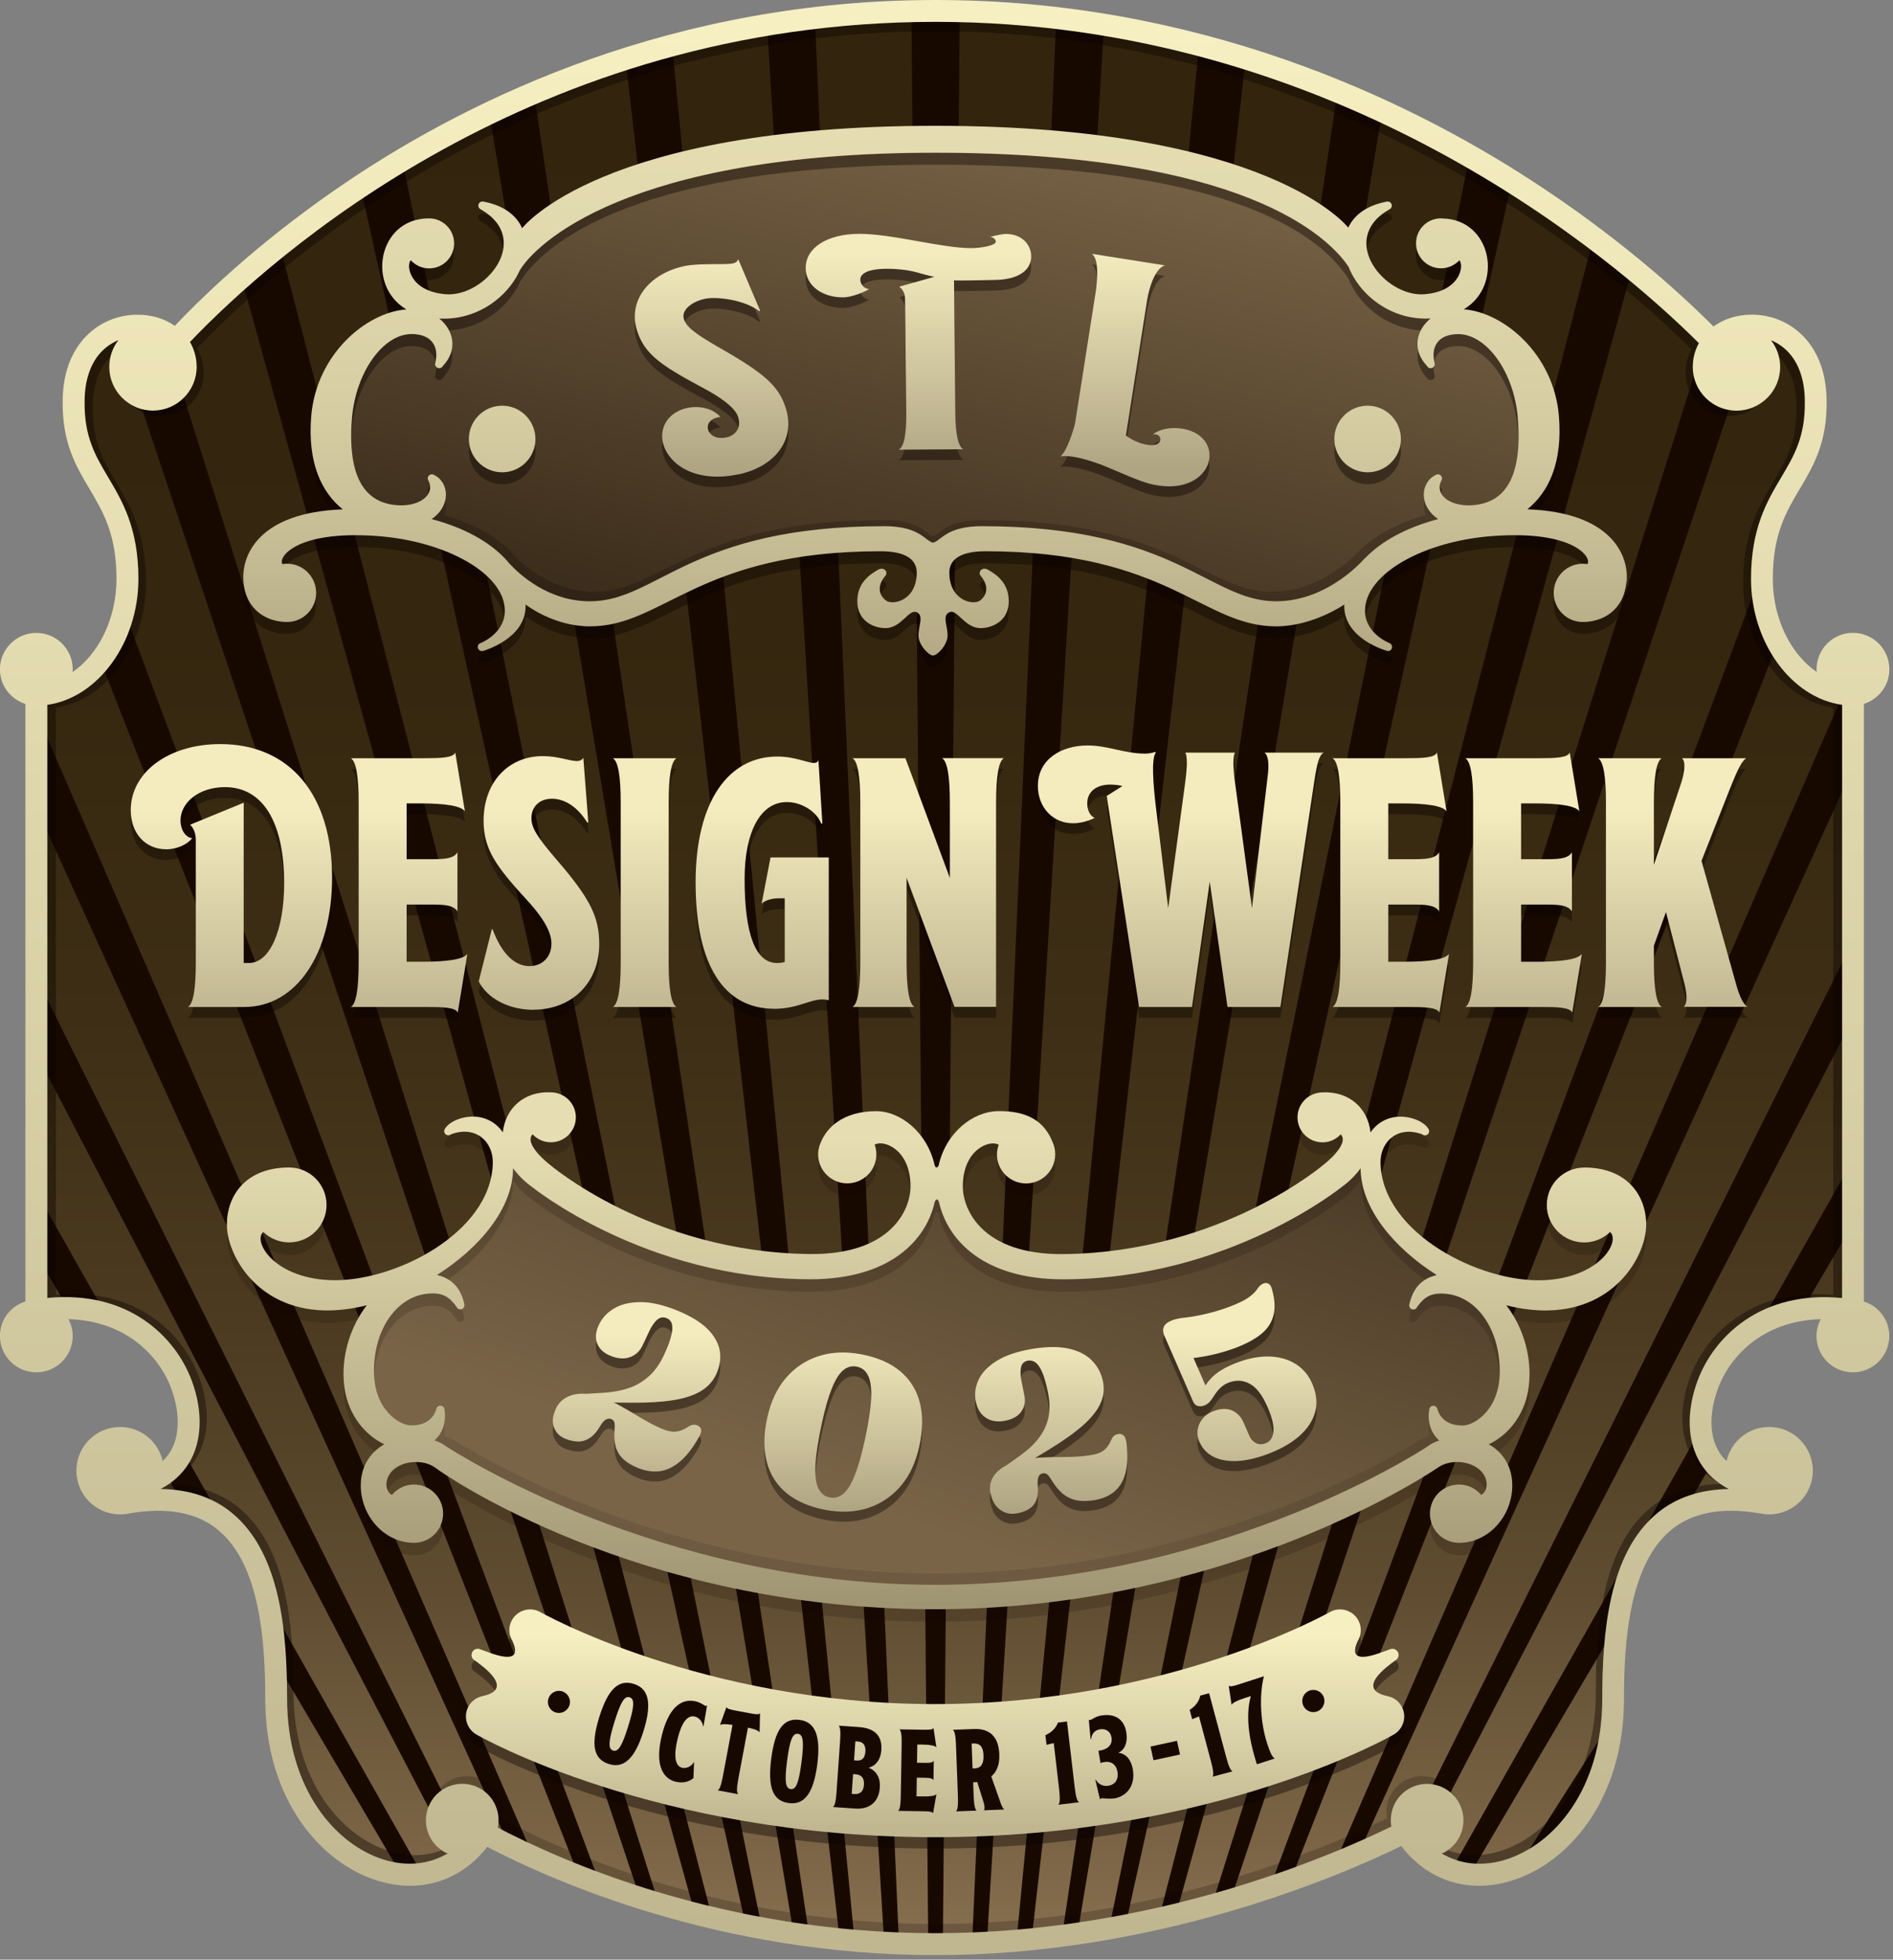 <svg width="260" height="269" viewBox="0 0 260 269" fill="none" xmlns="http://www.w3.org/2000/svg">
<rect x="0" y="0" width="260" height="269" fill="#808080" stroke="none"/>
<g clip-path="url(#clip0_17104_1554)">
<path d="M235.28 46.89C238.98 42.67 249.38 44.08 249.38 55.13C249.52 65.98 241.99 66.83 241.99 79.48C241.99 88.34 247.91 95.38 254.5 95.38V95.9V179.55V179.88C243.21 178.05 236.69 184.28 234.56 190.08C232.43 195.88 233.16 203.32 243 204.44L242.55 206.36C223.67 202.75 221.57 219.88 221.57 233.17C221.57 254.88 201.51 264.26 193.06 251.73L192.95 251.51C184.54 255.76 159.57 266.88 128.5 266.88C97.43 266.88 74.46 255.93 66.5 251.61L66.45 251.73C58 264.25 37.94 254.88 37.94 233.17C37.94 219.88 35.84 202.75 16.96 206.36L16.51 204.44C26.35 203.33 27.09 195.88 24.95 190.08C22.81 184.28 16.3 178.04 5.01 179.88V179.67V95.61V95.38C11.59 95.38 17.52 88.34 17.52 79.48C17.52 66.84 9.99 65.98 10.13 55.13C10.13 44.3 20.14 42.73 24.01 46.66L24.15 46.8C34.59 35.53 70.93 1.5 128.5 1.5C186.07 1.5 224.21 35.58 235.21 46.82L235.28 46.89Z" fill="#180900"/>
<path d="M87.89 260.53C85.97 259.92 84.15 259.3 82.43 258.67L17.02 83.74C17.33 82.38 17.51 80.96 17.51 79.47C17.51 66.83 9.98 65.97 10.12 55.12C10.12 49.55 12.77 46.44 15.86 45.25L87.89 260.52V260.53ZM5 144.66V163.62L14.47 180.35C20.05 182.04 23.5 186.16 24.95 190.08C26.04 193.04 26.37 196.43 25.13 199.19L30.35 208.42C33.78 210.93 35.69 215.06 36.74 219.71L57.96 257.22C59.62 256.99 61.22 256.43 62.69 255.48L5 144.66ZM105.35 3.4C100.84 4.14 96.49 5.08 92.32 6.19L117.37 266.4C118.71 266.51 120.07 266.6 121.44 266.68L105.35 3.4ZM49.49 25.53C45.36 28.26 41.68 31 38.42 33.61L97.81 263.27C99.3 263.62 100.84 263.96 102.41 264.27L49.49 25.53ZM85.91 8.05C81.51 9.45 77.31 11.01 73.33 12.7L111.14 265.72C112.51 265.9 113.91 266.07 115.32 266.21L85.91 8.05ZM67.18 15.49C62.93 17.53 58.94 19.69 55.25 21.9L104.65 264.7C106.07 264.96 107.52 265.2 109 265.42L67.18 15.49ZM13.78 90.67C11.47 93.58 8.32 95.38 5 95.38V97.88L73.31 254.97C75.15 255.8 77.23 256.69 79.53 257.59L13.78 90.67ZM254.5 105.42L186.57 254.48C189.23 253.32 191.38 252.29 192.95 251.49L193.06 251.71C193.13 251.81 193.2 251.9 193.27 251.99L254.5 129.17V105.41V105.42ZM221.56 233.16C221.56 229.84 221.69 226.27 222.18 222.85L201.91 257.26C204.1 257.49 206.37 257.12 208.57 256.2L221.42 236.03C221.5 235.1 221.55 234.14 221.55 233.16H221.56ZM5 110.91V134.2L64.67 253.87C65.3 253.24 65.9 252.53 66.45 251.72L66.5 251.6C67.43 252.11 68.59 252.71 69.93 253.37L5 110.91ZM9.31 179.56L5 172.24V179.87C6.53 179.62 7.96 179.53 9.31 179.56ZM37.8 227.93C37.9 229.7 37.93 231.47 37.93 233.16C37.93 236.17 38.33 238.94 39.01 241.45L46.92 253.87C49.46 255.84 52.29 257.01 55.08 257.28L37.79 227.93H37.8ZM16.95 206.35C20.06 205.76 22.71 205.73 24.97 206.15L22.66 202.23C21.2 203.33 19.2 204.13 16.5 204.43L16.95 206.35ZM33.14 38.06C29.19 41.55 26.16 44.61 24.13 46.8L23.99 46.66C23.55 46.21 23.02 45.83 22.43 45.53L90.47 261.33C92.06 261.8 93.72 262.26 95.43 262.69L33.14 38.06ZM235.26 200.67L231.49 207.08C233.89 206.02 236.87 205.61 240.54 206.05L241.7 204.23C238.59 203.65 236.52 202.35 235.26 200.68V200.67ZM233.62 196.1C233.47 194.1 233.85 192 234.56 190.07C235.69 186.99 238.08 183.8 241.74 181.75L254.5 159.2V139.86L195.05 254.07C196.35 255.3 197.8 256.17 199.34 256.7L233.62 196.1ZM253.13 95.26C249.51 94.72 246.21 92.09 244.16 88.28L177.24 258.16C179.43 257.38 181.46 256.6 183.31 255.85L253.14 95.26H253.13ZM247.55 179.79C249.63 179.47 251.93 179.46 254.5 179.87V168L247.55 179.79ZM219.46 244.47L214.17 252.46C216.31 250.39 218.15 247.71 219.46 244.47ZM242.02 78.29C242.32 70.53 245.62 67.48 247.7 63.1L248.79 60.19C249.18 58.75 249.41 57.1 249.39 55.13C249.39 48.2 245.29 45.06 241.32 44.73L169.01 260.85C170.89 260.3 172.69 259.73 174.4 259.15L242.02 78.29ZM129.5 266.86C130.85 266.85 132.19 266.82 133.52 266.77L145.07 2.46C140.78 1.96 136.36 1.66 131.82 1.56L129.5 266.86ZM183.71 12.48C179.71 10.84 175.5 9.31 171.11 7.95L141.69 266.21C143.1 266.07 144.5 265.91 145.87 265.74L183.71 12.48ZM125.18 1.56C120.63 1.66 116.21 1.97 111.93 2.47L123.47 266.77C124.8 266.82 126.14 266.85 127.49 266.86L125.18 1.56ZM164.68 6.13C160.49 5.04 156.15 4.12 151.65 3.39L135.55 266.68C136.92 266.61 138.28 266.52 139.62 266.41L164.68 6.13ZM218.85 32.57C215.52 30.06 211.78 27.45 207.66 24.86L154.57 264.36C156.13 264.06 157.66 263.74 159.16 263.41L218.86 32.58L218.85 32.57ZM234.41 46.01C232.02 43.61 228.61 40.4 224.21 36.78L161.52 262.84C163.21 262.43 164.85 262.01 166.44 261.57L234.41 46.01ZM201.85 21.36C198.12 19.22 194.12 17.14 189.87 15.17L147.99 265.45C149.46 265.24 150.91 265 152.34 264.75L201.85 21.36Z" fill="url(#paint0_linear_17104_1554)"/>
<path opacity="0.4" d="M53.52 254.12C46.94 252.11 40.31 244.55 40.31 232.2C40.31 223.34 39.46 212.47 32.83 206.99C30.26 204.87 27.02 203.79 23.19 203.72C22.83 203.96 22.45 204.19 22.05 204.4C25.96 204.46 29.27 205.55 31.88 207.71C38.58 213.25 39.43 224.23 39.43 233.17C39.43 245.64 46.13 253.27 52.77 255.3C55.92 256.26 58.96 255.92 61.49 254.43C61.38 254.38 61.26 254.35 61.15 254.29C60.98 254.2 60.83 254.08 60.67 253.97C58.5 254.81 56.05 254.9 53.52 254.13V254.12Z" fill="#0A0300"/>
<path opacity="0.2" d="M193.65 245.46C195.77 244.33 198.33 244.89 199.82 246.66C199.78 246.58 199.77 246.51 199.73 246.43C198.45 244.02 195.45 243.1 193.03 244.38C191.09 245.41 190.14 247.55 190.5 249.6C181.29 254.09 157.49 264.1 128.51 264.1C99.53 264.1 77.67 254.29 68.97 249.75C69.41 247.65 68.46 245.43 66.47 244.38C64.06 243.1 61.06 244.01 59.77 246.43C59.73 246.5 59.71 246.58 59.68 246.66C61.17 244.89 63.73 244.34 65.85 245.46C67.86 246.53 68.82 248.77 68.38 250.89C77.17 255.47 99.53 265.38 128.51 265.38C157.49 265.38 181.81 255.27 191.11 250.74C190.75 248.67 191.71 246.51 193.67 245.47L193.65 245.46Z" fill="#0A0300"/>
<path opacity="0.4" d="M219.19 232.2C219.19 244.55 212.55 252.11 205.98 254.12C203.46 254.89 201.01 254.81 198.83 253.96C198.67 254.07 198.52 254.19 198.35 254.28C198.24 254.34 198.12 254.37 198.01 254.42C200.55 255.91 203.58 256.25 206.73 255.29C213.37 253.26 220.07 245.63 220.07 233.16C220.07 224.21 220.93 213.24 227.62 207.7C230.23 205.54 233.54 204.45 237.45 204.39C237.05 204.18 236.67 203.96 236.31 203.71C232.48 203.79 229.23 204.86 226.67 206.98C220.04 212.46 219.19 223.33 219.19 232.19V232.2Z" fill="#0A0300"/>
<path opacity="0.4" d="M231.5 51.19C231.5 54.47 234.16 57.13 237.44 57.13C238.94 57.13 240.31 56.57 241.35 55.65C240.5 56.11 239.53 56.37 238.49 56.37C235.18 56.37 232.49 53.68 232.49 50.37C232.49 50.16 232.5 49.95 232.52 49.74C232.61 48.78 232.89 47.89 233.33 47.1C221.48 35.31 183.93 3 128.49 3C73.05 3 37.43 35.09 26.07 46.96C26.56 47.79 26.87 48.73 26.96 49.75C26.98 49.96 26.99 50.17 26.99 50.38C26.99 53.69 24.3 56.38 20.99 56.38C19.96 56.38 18.98 56.12 18.13 55.66C19.18 56.58 20.54 57.14 22.04 57.14C25.32 57.14 27.98 54.48 27.98 51.2C27.98 50.99 27.97 50.78 27.95 50.58C27.86 49.58 27.55 48.65 27.07 47.82C38.32 36.07 73.8 4.29 128.5 4.29C183.2 4.29 220.59 36.29 232.32 47.96C231.88 48.75 231.61 49.63 231.52 50.58C231.5 50.79 231.49 50.99 231.49 51.2L231.5 51.19Z" fill="#0A0300"/>
<path opacity="0.4" d="M26.35 189.56C27.91 193.8 27.76 197.92 25.93 200.88C25.31 201.89 24.5 202.74 23.53 203.45C24.95 202.63 26.11 201.57 26.93 200.23C28.74 197.3 28.89 193.21 27.34 189.02C25.12 183.01 18.68 176.67 7.68 177.75V97.12C14.53 96.16 20.06 88.71 20.06 79.99C20.06 73.12 17.88 69.44 15.96 66.2C14.2 63.23 12.68 60.67 12.74 55.88C12.74 52.96 13.56 50.6 15.11 49.03C15.13 49.01 15.15 49 15.16 48.98C15.36 48.14 15.72 47.35 16.24 46.69C15.4 47.03 14.64 47.54 13.98 48.2C12.42 49.78 11.59 52.17 11.59 55.12C11.53 59.96 13.06 62.55 14.84 65.54C16.78 68.81 18.98 72.52 18.98 79.46C18.98 88.26 13.39 95.79 6.47 96.75V178.17C17.58 177.08 24.08 183.47 26.32 189.55L26.35 189.56Z" fill="#0A0300"/>
<path opacity="0.4" d="M253 178.18V96.76C246.08 95.8 240.49 88.27 240.49 79.47C240.49 72.53 242.69 68.82 244.63 65.55C246.41 62.56 247.94 59.97 247.88 55.15C247.88 52.19 247.05 49.8 245.49 48.22C244.84 47.56 244.07 47.06 243.23 46.71C243.75 47.37 244.11 48.16 244.31 49C244.33 49.02 244.35 49.03 244.36 49.05C245.91 50.61 246.73 52.98 246.73 55.92C246.79 60.7 245.27 63.26 243.51 66.22C241.59 69.46 239.41 73.13 239.41 80.01C239.41 88.73 244.94 96.18 251.79 97.14V177.77C240.8 176.69 234.35 183.02 232.13 189.04C230.58 193.24 230.73 197.32 232.54 200.25C233.37 201.59 234.52 202.65 235.94 203.47C234.98 202.75 234.17 201.91 233.54 200.9C231.72 197.94 231.56 193.82 233.12 189.58C235.36 183.51 241.87 177.11 252.97 178.2L253 178.18Z" fill="#0A0300"/>
<path d="M256 178.64V96.62C258.02 95.98 259.5 94.11 259.5 91.87C259.5 89.11 257.26 86.87 254.5 86.87C251.74 86.87 249.5 89.11 249.5 91.87C249.5 92 249.52 92.12 249.53 92.25C245.98 89.83 243.49 84.95 243.49 79.47C243.49 73.35 245.3 70.3 247.21 67.08C249.05 63.98 250.95 60.77 250.88 55.13C250.88 50.39 249.11 47.61 247.62 46.1C245.77 44.23 243.27 43.19 240.6 43.19C238.56 43.19 236.74 43.8 235.35 44.82C230.65 40.12 222.17 32.43 210.18 24.67C192.8 13.42 164.51 0 128.5 0C92.49 0 64.86 13.43 48.04 24.69C36.54 32.39 28.49 40.01 24.01 44.73C22.63 43.76 20.87 43.2 18.89 43.2C16.22 43.2 13.73 44.23 11.87 46.11C10.38 47.61 8.61 50.4 8.61 55.12C8.54 60.79 10.44 63.99 12.28 67.09C14.19 70.32 16 73.36 16 79.48C16 84.96 13.51 89.84 9.96 92.26C9.96 92.13 9.99 92.01 9.99 91.88C9.99 89.12 7.75 86.88 4.99 86.88C2.23 86.88 -0.01 89.12 -0.01 91.88C-0.01 94.12 1.47 95.99 3.49 96.63V178.65C1.47 179.29 -0.01 181.15 -0.01 183.38C-0.01 186.14 2.23 188.38 4.99 188.38C7.75 188.38 9.99 186.14 9.99 183.38C9.99 182.54 9.77 181.77 9.4 181.08C17.21 181.29 21.84 186.05 23.52 190.6C24.76 193.97 24.7 197.14 23.37 199.31C23.09 199.77 22.74 200.18 22.34 200.56C21.74 197.88 19.35 195.88 16.49 195.88C13.18 195.88 10.49 198.57 10.49 201.88C10.49 205.19 13.18 207.88 16.49 207.88C16.91 207.88 17.32 207.84 17.72 207.75C22.92 206.85 27.04 207.6 29.96 210.02C35.76 214.81 36.43 225.53 36.43 233.17C36.43 247.18 44.2 255.82 51.89 258.17C53.41 258.63 54.9 258.86 56.35 258.86C60.48 258.86 64.21 256.98 66.93 253.52C76 258.25 98.89 268.38 128.49 268.38C158.09 268.38 182.9 258.06 192.45 253.41C195.18 256.95 198.95 258.86 203.13 258.86C204.58 258.86 206.08 258.63 207.59 258.17C215.29 255.82 223.05 247.17 223.05 233.17C223.05 225.53 223.72 214.81 229.52 210.02C232.44 207.6 236.56 206.85 241.76 207.75C242.16 207.83 242.57 207.88 242.99 207.88C246.3 207.88 248.99 205.19 248.99 201.88C248.99 198.57 246.3 195.88 242.99 195.88C240.13 195.88 237.74 197.88 237.14 200.56C236.74 200.18 236.39 199.77 236.11 199.31C234.77 197.14 234.72 193.97 235.96 190.6C237.64 186.05 242.26 181.29 250.08 181.08C249.72 181.77 249.49 182.55 249.49 183.38C249.49 186.14 251.73 188.38 254.49 188.38C257.25 188.38 259.49 186.14 259.49 183.38C259.49 181.15 258.01 179.29 255.99 178.65L256 178.64ZM253 178.18C241.9 177.09 235.39 183.48 233.15 189.56C231.59 193.8 231.74 197.92 233.57 200.88C234.49 202.37 235.8 203.54 237.45 204.4C233.54 204.46 230.23 205.55 227.62 207.71C220.92 213.25 220.07 224.22 220.07 233.17C220.07 245.64 213.37 253.27 206.73 255.3C203.58 256.26 200.55 255.92 198.01 254.43C198.12 254.38 198.24 254.35 198.35 254.29C200.79 252.99 201.71 249.97 200.42 247.53C199.13 245.09 196.1 244.17 193.66 245.46C191.7 246.5 190.74 248.66 191.1 250.73C181.8 255.26 157.77 265.37 128.5 265.37C99.23 265.37 77.16 255.46 68.37 250.88C68.81 248.76 67.85 246.52 65.84 245.45C63.4 244.15 60.37 245.08 59.08 247.52C57.79 249.96 58.71 252.99 61.15 254.28C61.26 254.34 61.38 254.37 61.49 254.42C58.96 255.91 55.92 256.25 52.77 255.29C46.13 253.26 39.43 245.63 39.43 233.16C39.43 224.21 38.57 213.24 31.88 207.7C29.27 205.54 25.96 204.45 22.05 204.39C23.71 203.54 25.01 202.37 25.93 200.87C27.75 197.91 27.91 193.79 26.35 189.55C24.11 183.48 17.61 177.08 6.5 178.17V96.75C13.42 95.79 19.01 88.26 19.01 79.46C19.01 72.52 16.81 68.81 14.87 65.54C13.09 62.55 11.56 59.96 11.62 55.12C11.62 52.18 12.45 49.78 14.01 48.2C14.66 47.54 15.43 47.04 16.27 46.69C15.48 47.71 15.01 48.98 15.01 50.36C15.01 53.67 17.7 56.36 21.01 56.36C24.32 56.36 27.01 53.67 27.01 50.36C27.01 50.15 27 49.94 26.98 49.73C26.89 48.72 26.57 47.78 26.09 46.94C37.43 35.09 73.26 3 128.5 3C183.74 3 221.49 35.31 233.34 47.1C232.9 47.9 232.62 48.79 232.53 49.74C232.51 49.95 232.5 50.16 232.5 50.37C232.5 53.68 235.19 56.37 238.5 56.37C241.81 56.37 244.5 53.68 244.5 50.37C244.5 48.99 244.03 47.72 243.24 46.7C244.08 47.04 244.84 47.55 245.5 48.21C247.06 49.79 247.89 52.18 247.89 55.14C247.95 59.96 246.42 62.55 244.64 65.54C242.7 68.81 240.5 72.52 240.5 79.46C240.5 88.26 246.09 95.79 253.01 96.75V178.17L253 178.18Z" fill="url(#paint1_linear_17104_1554)"/>
<path opacity="0.4" d="M33.57 139.71H25.82C26.55 139.27 26.89 137.22 26.89 133.61V116.74C26.89 115.91 26.6 115.13 26.11 114.69L33.47 111.67V133.67H34.2C37.08 133.67 39.03 129.13 39.03 122.7C39.03 114.41 36.15 109.53 30.89 109.53C27.28 109.53 24.79 111.68 24.79 114.11C24.79 115.33 25.42 116.4 26.4 116.55C25.72 117.38 24.35 118.06 22.84 118.06C19.91 118.06 17.96 115.82 17.96 112.69C17.96 107.47 23.18 103.62 30.25 103.62C39.81 103.62 45.61 110.55 45.61 121.96C45.61 132.45 40.68 139.71 33.56 139.71H33.57ZM64.19 132.44L62.87 140.49C62.58 139.76 60.87 139.71 58.58 139.71H48.19C48.92 139.27 49.26 137.22 49.26 133.61V111.66C49.26 108.05 48.92 106 48.19 105.56H58.24C60.53 105.56 62.24 105.51 62.53 104.78L63.85 112.83C63.26 112.1 61.22 111.76 57.56 111.76H55.85V119.42H59.56C61.56 119.42 62.39 119.18 62.83 118.49V126.58C62.39 125.9 61.56 125.65 59.56 125.65H55.85V133.5H57.9C61.56 133.5 63.61 133.16 64.19 132.43V132.44ZM73.31 140.1C69.94 140.1 66.97 138.59 65.75 136.2L67.55 129.03H67.65C68.97 132.59 70.82 134.1 72.72 134.1C74.48 134.1 75.74 132.83 75.74 131.03C75.74 129.96 75.3 128.2 72.37 125.03C68.18 120.45 66.42 118.1 66.42 114.15C66.42 108.88 69.79 105.27 74.56 105.27C76.66 105.27 78.22 105.95 79.24 105.95C79.68 105.95 79.97 105.76 80.12 105.51L80.8 114.34L80.65 114.39C79.38 112.29 77.58 111.12 75.82 111.12C74.06 111.12 72.99 112.24 72.99 113.8C72.99 115.12 73.77 116.38 76.5 119.55C81.18 124.96 82.3 127.45 82.3 131.11C82.3 136.38 78.54 140.08 73.28 140.08L73.31 140.1ZM92.91 139.71H84.18C84.91 139.27 85.25 137.22 85.25 133.61V111.66C85.25 108.05 84.91 106 84.18 105.56H92.91C92.18 106 91.84 108.05 91.84 111.66V133.61C91.84 137.22 92.18 139.27 92.91 139.71ZM106.32 139.95C99.35 139.95 95.54 133.85 95.54 122.64C95.54 111.43 100.08 105.33 106.76 105.33C109.2 105.33 110.91 106.21 111.78 106.21C112.07 106.21 112.32 106.11 112.41 105.82L112.95 114.5L112.8 114.55C112.17 112.89 110.12 111.58 108.07 111.58C104.46 111.58 102.27 115.63 102.27 122.16C102.27 129.72 103.78 133.67 106.71 133.67C107.15 133.67 107.54 133.62 107.78 133.52V124.79H106.95C106.02 124.79 105.05 125.08 104.61 125.52L105.83 119.18H113.83V138.79C111.73 138.21 110.03 139.96 106.32 139.96V139.95ZM125.58 139.71H117.09C117.82 139.27 118.16 137.22 118.16 133.61V111.66C118.16 108.05 117.82 106 117.09 105.56H124.36L130.46 121.99V111.65C130.46 108.04 130.12 105.99 129.39 105.55H137.88C137.15 105.99 136.81 108.04 136.81 111.65V139.69H131.1L124.52 121.99V133.6C124.52 137.21 124.86 139.26 125.59 139.7L125.58 139.71ZM166.16 122.44L163.72 139.7H156.45L152.01 110.73L154.16 109.37C153.62 109.22 153.04 109.17 152.45 109.17C150.79 109.17 149.33 110 149.33 111.75C149.33 112.53 149.62 113.41 150.35 113.75C149.42 114.19 148.4 114.48 147.38 114.48C144.55 114.48 142.55 112.24 142.55 109.36C142.55 105.65 145.82 103.8 149.38 103.8C152.16 103.8 154.45 104.92 157.28 104.92C157.77 104.92 158.26 104.82 158.69 104.68L158.74 104.78C158.11 105.66 158.4 109.17 158.74 112.09L160.45 126.14L162.79 108.83C163.08 106.68 163.08 105.17 162.79 104.78H169.62C169.33 105.22 169.33 106.83 169.62 108.83L171.96 126.14L174.11 108.05C174.35 106.2 174.16 105.12 173.67 104.78H181.81C181.18 105.12 180.88 106.24 180.49 108.88L175.86 139.7H168.59L166.15 122.44H166.16ZM199.02 132.44L197.7 140.49C197.41 139.76 195.7 139.71 193.41 139.71H183.02C183.75 139.27 184.09 137.22 184.09 133.61V111.66C184.09 108.05 183.75 106 183.02 105.56H193.07C195.36 105.56 197.07 105.51 197.36 104.78L198.68 112.83C198.1 112.1 196.05 111.76 192.39 111.76H190.68V119.42H194.39C196.39 119.42 197.22 119.18 197.66 118.49V126.58C197.22 125.9 196.39 125.65 194.39 125.65H190.68V133.5H192.73C196.39 133.5 198.44 133.16 199.02 132.43V132.44ZM217.26 132.44L215.94 140.49C215.65 139.76 213.94 139.71 211.65 139.71H201.26C201.99 139.27 202.33 137.22 202.33 133.61V111.66C202.33 108.05 201.99 106 201.26 105.56H211.31C213.6 105.56 215.31 105.51 215.6 104.78L216.92 112.83C216.34 112.1 214.29 111.76 210.63 111.76H208.92V119.42H212.63C214.63 119.42 215.46 119.18 215.9 118.49V126.58C215.46 125.9 214.63 125.65 212.63 125.65H208.92V133.5H210.97C214.63 133.5 216.68 133.16 217.26 132.43V132.44ZM228.23 139.71H219.5C220.23 139.27 220.57 137.22 220.57 133.61V111.66C220.57 108.05 220.23 106 219.5 105.56H228.23C227.5 106 227.16 108.05 227.16 111.66V120.19L230.72 109.51C231.45 107.46 231.55 106 231.01 105.56H239.84C239.26 105.95 238.77 106.83 237.6 109.75L233.7 119.65L238.53 136.86C238.92 138.27 239.51 139.4 239.99 139.69H231.26C231.75 139.25 231.75 138.08 231.36 136.52L228.82 126.67L227.16 131.3V133.59C227.16 137.2 227.5 139.25 228.23 139.69V139.71Z" fill="#0A0300"/>
<path d="M33.57 138.23H25.82C26.55 137.79 26.89 135.74 26.89 132.13V115.26C26.89 114.43 26.6 113.65 26.11 113.21L33.47 110.19V132.19H34.2C37.08 132.19 39.03 127.65 39.03 121.22C39.03 112.93 36.15 108.05 30.89 108.05C27.28 108.05 24.79 110.2 24.79 112.63C24.79 113.85 25.42 114.92 26.4 115.07C25.72 115.9 24.35 116.58 22.84 116.58C19.91 116.58 17.96 114.34 17.96 111.21C17.96 105.99 23.18 102.14 30.25 102.14C39.81 102.14 45.61 109.07 45.61 120.48C45.61 130.97 40.68 138.23 33.56 138.23H33.57ZM64.19 130.96L62.87 139.01C62.58 138.28 60.87 138.23 58.58 138.23H48.19C48.92 137.79 49.26 135.74 49.26 132.13V110.18C49.26 106.57 48.92 104.52 48.19 104.08H58.24C60.53 104.08 62.24 104.03 62.53 103.3L63.85 111.35C63.26 110.62 61.22 110.28 57.56 110.28H55.85V117.94H59.56C61.56 117.94 62.39 117.7 62.83 117.01V125.1C62.39 124.42 61.56 124.17 59.56 124.17H55.85V132.02H57.9C61.56 132.02 63.61 131.68 64.19 130.95V130.96ZM73.31 138.62C69.94 138.62 66.97 137.11 65.75 134.72L67.55 127.55H67.65C68.97 131.11 70.82 132.62 72.72 132.62C74.48 132.62 75.74 131.35 75.74 129.55C75.74 128.48 75.3 126.72 72.37 123.55C68.18 118.97 66.42 116.62 66.42 112.67C66.42 107.4 69.79 103.79 74.56 103.79C76.66 103.79 78.22 104.47 79.24 104.47C79.68 104.47 79.97 104.28 80.12 104.03L80.8 112.86L80.65 112.91C79.38 110.81 77.58 109.64 75.82 109.64C74.06 109.64 72.99 110.76 72.99 112.32C72.99 113.64 73.77 114.9 76.5 118.07C81.18 123.48 82.3 125.97 82.3 129.63C82.3 134.9 78.54 138.6 73.28 138.6L73.31 138.62ZM92.91 138.23H84.18C84.91 137.79 85.25 135.74 85.25 132.13V110.18C85.25 106.57 84.91 104.52 84.18 104.08H92.91C92.18 104.52 91.84 106.57 91.84 110.18V132.13C91.84 135.74 92.18 137.79 92.91 138.23ZM106.32 138.47C99.35 138.47 95.54 132.37 95.54 121.16C95.54 109.95 100.08 103.85 106.76 103.85C109.2 103.85 110.91 104.73 111.78 104.73C112.07 104.73 112.32 104.63 112.41 104.34L112.95 113.02L112.8 113.07C112.17 111.41 110.12 110.1 108.07 110.1C104.46 110.1 102.27 114.15 102.27 120.68C102.27 128.24 103.78 132.19 106.71 132.19C107.15 132.19 107.54 132.14 107.78 132.04V123.31H106.95C106.02 123.31 105.05 123.6 104.61 124.04L105.83 117.7H113.83V137.31C111.73 136.73 110.03 138.48 106.32 138.48V138.47ZM125.58 138.23H117.09C117.82 137.79 118.16 135.74 118.16 132.13V110.18C118.16 106.57 117.82 104.52 117.09 104.08H124.36L130.46 120.51V110.17C130.46 106.56 130.12 104.51 129.39 104.07H137.88C137.15 104.51 136.81 106.56 136.81 110.17V138.21H131.1L124.52 120.51V132.12C124.52 135.73 124.86 137.78 125.59 138.22L125.58 138.23ZM166.16 120.97L163.72 138.23H156.45L152.01 109.26L154.16 107.9C153.62 107.75 153.04 107.7 152.45 107.7C150.79 107.7 149.33 108.53 149.33 110.28C149.33 111.06 149.62 111.94 150.35 112.28C149.42 112.72 148.4 113.01 147.38 113.01C144.55 113.01 142.55 110.77 142.55 107.89C142.55 104.18 145.82 102.33 149.38 102.33C152.16 102.33 154.45 103.45 157.28 103.45C157.77 103.45 158.26 103.35 158.69 103.21L158.74 103.31C158.11 104.19 158.4 107.7 158.74 110.62L160.45 124.67L162.79 107.36C163.08 105.21 163.08 103.7 162.79 103.31H169.62C169.33 103.75 169.33 105.36 169.62 107.36L171.96 124.67L174.11 106.58C174.35 104.73 174.16 103.65 173.67 103.31H181.81C181.18 103.65 180.88 104.77 180.49 107.41L175.86 138.23H168.59L166.15 120.97H166.16ZM199.02 130.96L197.7 139.01C197.41 138.28 195.7 138.23 193.41 138.23H183.02C183.75 137.79 184.09 135.74 184.09 132.13V110.18C184.09 106.57 183.75 104.52 183.02 104.08H193.07C195.36 104.08 197.07 104.03 197.36 103.3L198.68 111.35C198.1 110.62 196.05 110.28 192.39 110.28H190.68V117.94H194.39C196.39 117.94 197.22 117.7 197.66 117.01V125.1C197.22 124.42 196.39 124.17 194.39 124.17H190.68V132.02H192.73C196.39 132.02 198.44 131.68 199.02 130.95V130.96ZM217.26 130.96L215.94 139.01C215.65 138.28 213.94 138.23 211.65 138.23H201.26C201.99 137.79 202.33 135.74 202.33 132.13V110.18C202.33 106.57 201.99 104.52 201.26 104.08H211.31C213.6 104.08 215.31 104.03 215.6 103.3L216.92 111.35C216.34 110.62 214.29 110.28 210.63 110.28H208.92V117.94H212.63C214.63 117.94 215.46 117.7 215.9 117.01V125.1C215.46 124.42 214.63 124.17 212.63 124.17H208.92V132.02H210.97C214.63 132.02 216.68 131.68 217.26 130.95V130.96ZM228.23 138.23H219.5C220.23 137.79 220.57 135.74 220.57 132.13V110.18C220.57 106.57 220.23 104.52 219.5 104.08H228.23C227.5 104.52 227.16 106.57 227.16 110.18V118.71L230.72 108.03C231.45 105.98 231.55 104.52 231.01 104.08H239.84C239.26 104.47 238.77 105.35 237.6 108.27L233.7 118.17L238.53 135.38C238.92 136.79 239.51 137.92 239.99 138.21H231.26C231.75 137.77 231.75 136.6 231.36 135.04L228.82 125.19L227.16 129.82V132.11C227.16 135.72 227.5 137.77 228.23 138.21V138.23Z" fill="url(#paint2_linear_17104_1554)"/>
<path opacity="0.4" d="M192.58 235.93C192.17 235.08 191.39 234.54 190.53 234.38C186.11 233.4 190.61 230.25 191.61 229.51C192.04 229.3 192.21 228.79 192.01 228.37C191.8 227.94 191.29 227.77 190.87 227.97C189.75 228.34 184.74 230.63 186.47 226.84C186.97 226.04 187.06 225.01 186.62 224.09C185.93 222.67 184.22 222.08 182.8 222.77C182.8 222.77 160.53 235.48 128.43 235.48C96.33 235.48 74.06 222.77 74.06 222.77C72.64 222.08 70.93 222.68 70.24 224.09C69.8 225 69.89 226.03 70.39 226.84C72.12 230.63 67.11 228.34 65.99 227.97C65.56 227.76 65.05 227.94 64.85 228.37C64.64 228.8 64.82 229.31 65.25 229.51C66.25 230.24 70.75 233.4 66.33 234.37C65.47 234.54 64.69 235.08 64.28 235.93C63.59 237.35 64.19 239.06 65.6 239.75C65.6 239.75 89.94 253.75 128.43 253.75C166.92 253.75 191.26 239.75 191.26 239.75C192.68 239.06 193.27 237.35 192.58 235.93Z" fill="#0A0300"/>
<path d="M192.58 234.37C192.17 233.52 191.39 232.98 190.53 232.82C186.11 231.84 190.61 228.69 191.61 227.95C192.04 227.74 192.21 227.23 192.01 226.81C191.8 226.38 191.29 226.21 190.87 226.41C189.75 226.78 184.74 229.07 186.47 225.28C186.97 224.48 187.06 223.45 186.62 222.53C185.93 221.11 184.22 220.52 182.8 221.21C182.8 221.21 160.53 233.92 128.43 233.92C96.33 233.92 74.06 221.21 74.06 221.21C72.64 220.52 70.93 221.12 70.24 222.53C69.8 223.44 69.89 224.47 70.39 225.28C72.12 229.07 67.11 226.78 65.99 226.41C65.56 226.2 65.05 226.38 64.85 226.81C64.64 227.24 64.82 227.75 65.25 227.95C66.25 228.68 70.75 231.84 66.33 232.81C65.47 232.98 64.69 233.52 64.28 234.37C63.59 235.79 64.19 237.5 65.6 238.19C65.6 238.19 89.94 252.19 128.43 252.19C166.92 252.19 191.26 238.19 191.26 238.19C192.68 237.5 193.27 235.79 192.58 234.37Z" fill="url(#paint3_linear_17104_1554)"/>
<path d="M48.82 68.86V71.47C66.4 71.89 70.1 80.05 70.1 80.05C72.29 80.05 75.73 84.47 81.13 84.47C90.3 84.47 96.93 73.74 121.91 73.74C121.91 73.74 125.87 76.35 127.87 76.35C129.87 76.35 134.61 73.74 134.61 73.74C160.77 73.07 166.64 84.5 174.56 84.5C182.48 84.5 185 79.87 187.01 79.87C187.01 79.87 191.55 70.92 207.7 71.71L207.78 68.85C209.97 67.17 211.52 63.58 211.04 57.75C210.56 51.92 206.61 43.87 199.21 43.79L198.03 42C198.03 42 192.73 41.94 190.29 40.09C187.85 38.24 185.66 34.75 184.66 32.92C183.66 31.09 172.43 18.9 129.59 18.9C86.75 18.9 72.92 30.61 71.85 33.25C70.78 35.89 68.01 39 66.58 40.26C65.15 41.52 62.96 43.32 58.76 42L58.09 44.38C52.03 42.87 46.74 49.51 45.39 57.16C44.04 64.81 48.84 68.85 48.84 68.85L48.82 68.86Z" fill="url(#paint4_linear_17104_1554)"/>
<path opacity="0.4" d="M60.32 43.72C60.89 44.18 61.35 44.73 61.67 45.35C65.86 45.1 69.23 42.59 70.95 39.61C70.95 39.61 70.95 39.61 70.96 39.59C71.11 39.32 71.25 39.04 71.38 38.77C73.43 35.31 83.98 22.61 128.44 22.61C172.9 22.61 182.5 34.23 185.22 38.26C186.61 41.8 190.34 45.06 195.15 45.35C195.47 44.74 195.93 44.18 196.5 43.72C191.05 44.03 186.73 40.48 185.22 36.62C182.5 32.58 170.96 20.97 128.44 20.97C85.92 20.97 73.43 33.67 71.38 37.13C71.25 37.41 71.11 37.68 70.96 37.95C70.96 37.97 70.95 37.99 70.95 37.99C69.05 41.27 65.13 44 60.32 43.73V43.72Z" fill="#0A0300"/>
<path opacity="0.4" d="M187.84 66.47C190.36 66.47 192.41 64.42 192.41 61.9C192.41 61.62 192.38 61.35 192.33 61.08C191.94 63.21 190.09 64.83 187.84 64.83C185.59 64.83 183.74 63.21 183.35 61.08C183.3 61.35 183.27 61.62 183.27 61.9C183.27 64.42 185.32 66.47 187.84 66.47Z" fill="#0A0300"/>
<path opacity="0.4" d="M68.97 66.47C71.49 66.47 73.54 64.42 73.54 61.9C73.54 61.62 73.51 61.35 73.46 61.08C73.07 63.21 71.22 64.83 68.97 64.83C66.72 64.83 64.87 63.21 64.48 61.08C64.43 61.35 64.4 61.62 64.4 61.9C64.4 64.42 66.45 66.47 68.97 66.47Z" fill="#0A0300"/>
<path opacity="0.4" d="M48.32 57.41C48.22 58.63 48.19 59.73 48.23 60.72C48.25 60.19 48.28 59.64 48.32 59.05C48.84 52.67 52.64 47.51 56.51 47.5C58.45 47.5 59.5 48.36 59.8 49.6C60.23 47.53 59.22 45.86 56.51 45.86C52.64 45.86 48.85 51.03 48.32 57.41Z" fill="#0A0300"/>
<path opacity="0.4" d="M208.48 57.41C207.96 51.03 204.16 45.87 200.29 45.86C197.58 45.86 196.57 47.53 197 49.6C197.3 48.36 198.36 47.5 200.29 47.5C204.16 47.5 207.95 52.67 208.48 59.05C208.53 59.64 208.56 60.19 208.57 60.72C208.6 59.73 208.57 58.64 208.48 57.41Z" fill="#0A0300"/>
<path opacity="0.4" d="M201.01 42.47C201.54 42.51 202.09 42.61 202.64 42.75C203.97 41.24 204.48 39.26 204.26 37.39C204.03 39.37 202.99 41.3 201.01 42.47Z" fill="#0A0300"/>
<path opacity="0.4" d="M197.94 67.71C197.94 67.71 197.97 67.63 197.99 67.59C198.03 67.5 198.07 67.42 198.07 67.32C198.07 67.1 197.94 66.91 197.75 66.82C197.74 67.13 197.8 67.43 197.95 67.71H197.94Z" fill="#0A0300"/>
<path opacity="0.4" d="M58.75 67.32C58.75 67.42 58.78 67.51 58.83 67.59C58.83 67.59 58.86 67.67 58.88 67.71C59.03 67.43 59.09 67.13 59.08 66.82C58.89 66.91 58.76 67.1 58.76 67.32H58.75Z" fill="#0A0300"/>
<path opacity="0.4" d="M134.72 80.73C134.89 80.92 135.12 81.24 135.28 81.63C135.61 80.94 135.43 80.24 135.16 79.73C134.63 79.76 134.36 80.34 134.72 80.74V80.73Z" fill="#0A0300"/>
<path opacity="0.4" d="M58.92 36.83C57.92 36.83 57.03 36.4 56.4 35.71C56.14 35.98 56.06 36.67 56.34 37.45C56.36 37.42 56.38 37.38 56.4 37.36C57.03 38.03 57.92 38.46 58.92 38.46C60.81 38.46 62.35 36.93 62.35 35.03C62.35 34.75 62.31 34.47 62.24 34.21C61.87 35.7 60.53 36.82 58.92 36.82V36.83Z" fill="#0A0300"/>
<path opacity="0.2" d="M197.54 71.25C197.31 71.1 197.11 70.93 196.93 70.76C196.87 70.71 196.81 70.65 196.76 70.59C196.19 70.02 195.83 69.37 195.67 68.71C195.51 69.34 195.55 70.03 195.79 70.71C191.77 71.87 188.73 73.58 186.74 75.61L186.78 75.53C186.78 75.53 181.87 81.23 174.69 81.23C165.55 81.23 161.11 71.39 134.78 71.39C129.95 71.39 129.29 73.28 128.15 73.56C127.01 73.28 126.36 71.39 121.52 71.39C95.19 71.39 90.75 81.23 81.61 81.23C76.01 81.23 72.1 77.77 70.65 76.25C70.49 76.06 70.33 75.88 70.15 75.7C70.07 75.61 70.02 75.54 70.02 75.54L70.04 75.59C68.05 73.58 65.03 71.87 61.02 70.72C61.26 70.04 61.31 69.35 61.14 68.72C60.98 69.38 60.62 70.03 60.05 70.6C59.99 70.66 59.94 70.71 59.88 70.77C59.69 70.94 59.49 71.11 59.27 71.26C63.79 72.46 67.15 74.37 69.31 76.63L69.29 76.58C69.29 76.58 69.34 76.65 69.42 76.75C69.6 76.94 69.77 77.13 69.93 77.33C71.4 78.93 75.36 82.55 81.03 82.55C90.28 82.55 94.78 72.24 121.44 72.24C126.33 72.24 127 74.22 128.15 74.51C129.3 74.22 129.97 72.24 134.86 72.24C161.52 72.24 166.02 82.55 175.27 82.55C182.54 82.55 187.51 76.58 187.51 76.58L187.47 76.66C189.63 74.38 193 72.47 197.54 71.26V71.25Z" fill="#0A0300"/>
<path opacity="0.4" d="M60.32 52.19C60.54 52.19 60.73 52.06 60.82 51.87C61.98 50.64 62.3 49.28 62.03 48.04C61.87 48.78 61.48 49.53 60.82 50.23C60.73 50.41 60.54 50.54 60.32 50.54C60.15 50.54 60 50.46 59.9 50.35C59.9 50.7 59.87 51.07 59.77 51.45C59.75 51.5 59.74 51.56 59.74 51.61C59.74 51.93 60 52.18 60.31 52.18L60.32 52.19Z" fill="#0A0300"/>
<path opacity="0.4" d="M187.72 34.22C187.97 32.83 188.89 31.48 190.77 30.4C190.99 30.31 191.14 30.11 191.14 29.87C191.14 29.55 190.88 29.3 190.57 29.3C190.55 29.3 190.54 29.3 190.52 29.3C190.23 29.35 189.97 29.41 189.71 29.48C187.96 30.88 187.45 32.58 187.73 34.22H187.72Z" fill="#0A0300"/>
<path opacity="0.4" d="M196.49 50.55C196.27 50.55 196.08 50.42 195.99 50.23C195.33 49.53 194.94 48.78 194.78 48.04C194.52 49.28 194.83 50.64 195.99 51.87C196.08 52.05 196.27 52.18 196.49 52.18C196.81 52.18 197.06 51.92 197.06 51.61C197.06 51.55 197.04 51.5 197.03 51.45C196.93 51.06 196.9 50.7 196.9 50.35C196.8 50.47 196.65 50.54 196.48 50.54L196.49 50.55Z" fill="#0A0300"/>
<path opacity="0.4" d="M81.02 87.62C91.16 87.62 95.89 77.31 120.95 77.31C124.07 77.31 125.48 78.24 125.82 79.57C125.87 79.27 125.91 78.95 125.91 78.6C125.91 76.92 124.58 75.67 120.96 75.67C95.9 75.67 91.17 85.98 81.03 85.98C75.98 85.98 72.19 82.98 72.19 82.98V82.96C72.19 83.04 72.19 83.12 72.19 83.2C72.19 86.32 69.42 88.06 67.69 88.84C66.85 89.57 66 89.9 66 89.9C65.78 89.98 65.61 90.19 65.61 90.44C65.61 90.76 65.87 91.01 66.18 91.01C66.23 91.01 66.27 90.99 66.31 90.98C66.31 90.98 72.17 89.39 72.18 84.84C72.18 84.76 72.17 84.68 72.17 84.6V84.62C72.17 84.62 75.97 87.62 81.02 87.62Z" fill="#0A0300"/>
<path opacity="0.4" d="M121.14 79.72C120.86 80.24 120.69 80.93 121.02 81.62C121.18 81.23 121.41 80.91 121.58 80.72C121.94 80.33 121.68 79.75 121.14 79.71V79.72Z" fill="#0A0300"/>
<path opacity="0.4" d="M126.29 86.03C126.46 85.12 126.63 84.34 125.88 84.03C124.82 83.58 123.79 86.22 121.63 86.22C120.14 86.22 118.21 85.41 117.83 83.29C117.78 83.56 117.75 83.86 117.75 84.17C117.75 86.86 119.97 87.86 121.63 87.86C123.79 87.86 124.82 85.22 125.88 85.67C126.08 85.76 126.2 85.88 126.29 86.03Z" fill="#0A0300"/>
<path opacity="0.4" d="M134.66 86.22C132.5 86.22 131.47 83.58 130.41 84.03C129.67 84.35 129.84 85.12 130 86.03C130.09 85.88 130.2 85.75 130.41 85.67C131.47 85.22 132.5 87.86 134.66 87.86C136.32 87.86 138.54 86.87 138.54 84.17C138.54 83.85 138.51 83.56 138.46 83.29C138.08 85.41 136.15 86.22 134.66 86.22Z" fill="#0A0300"/>
<path opacity="0.4" d="M128.15 89.98C127.64 89.98 126.58 88.93 126.26 87.85C126.2 88.18 126.15 88.53 126.15 88.88C126.15 90.14 127.54 91.62 128.15 91.62C128.76 91.62 130.15 90.14 130.15 88.88C130.15 88.53 130.1 88.19 130.04 87.85C129.71 88.93 128.66 89.98 128.15 89.98Z" fill="#0A0300"/>
<path opacity="0.4" d="M209.74 69.92C210.27 69.94 210.77 69.98 211.27 70.02C213.1 67.81 214.27 64.58 214.12 60.04C213.92 64.82 212.14 68 209.74 69.92Z" fill="#0A0300"/>
<path opacity="0.4" d="M217.4 77.38C217.62 77.38 217.82 77.41 218.03 77.44C218.03 77.44 218.03 77.44 218.03 77.43C218.66 76.55 216.23 72.79 205.14 73.57C195.55 74.24 187.48 78.78 187.48 83.83C187.48 84.11 187.51 84.38 187.56 84.63C188.39 79.93 196.09 75.85 205.14 75.21C212.31 74.71 215.85 76.1 217.29 77.39C217.32 77.39 217.35 77.39 217.39 77.39L217.4 77.38Z" fill="#0A0300"/>
<path opacity="0.4" d="M190.81 89.91C190.81 89.91 189.96 89.58 189.12 88.85C187.39 88.07 184.62 86.33 184.62 83.21C184.62 83.13 184.63 83.04 184.63 82.96V82.99C184.63 82.99 180.31 85.99 175.26 85.99C165.12 85.99 160.39 75.68 135.33 75.68C131.71 75.68 130.38 76.93 130.38 78.61C130.38 78.96 130.42 79.28 130.47 79.58C130.8 78.25 132.21 77.32 135.34 77.32C160.4 77.32 165.13 87.63 175.27 87.63C180.32 87.63 184.62 84.63 184.62 84.63V84.6C184.63 84.68 184.62 84.77 184.62 84.85C184.62 89.4 190.49 91.01 190.49 91.01C190.49 91.01 190.57 91.02 190.62 91.02C190.94 91.02 191.19 90.76 191.19 90.45C191.19 90.2 191.03 89.99 190.8 89.92L190.81 89.91Z" fill="#0A0300"/>
<path opacity="0.4" d="M217.4 85.38C215.47 85.38 213.87 84.02 213.49 82.2C213.43 82.46 213.4 82.74 213.4 83.02C213.4 85.23 215.19 87.02 217.4 87.02C220.04 87.02 223.02 85.51 223.38 81.52C223.42 81.05 223.42 80.54 223.36 80.01C222.94 83.9 220.01 85.38 217.4 85.38Z" fill="#0A0300"/>
<path opacity="0.4" d="M69.23 84.63C69.28 84.38 69.31 84.11 69.31 83.83C69.31 78.78 61.24 74.24 51.65 73.57C40.56 72.79 38.13 76.56 38.76 77.43C38.76 77.43 38.76 77.43 38.76 77.44C38.97 77.41 39.18 77.38 39.39 77.38C39.42 77.38 39.45 77.38 39.49 77.38C40.93 76.09 44.47 74.7 51.64 75.2C60.69 75.84 68.38 79.92 69.22 84.62L69.23 84.63Z" fill="#0A0300"/>
<path opacity="0.4" d="M66.05 30.39C67.93 31.48 68.85 32.82 69.1 34.22C69.38 32.58 68.87 30.88 67.12 29.49C66.86 29.42 66.59 29.35 66.31 29.3C66.31 29.3 66.28 29.3 66.26 29.3C65.94 29.3 65.69 29.56 65.69 29.87C65.69 30.11 65.84 30.32 66.06 30.4L66.05 30.39Z" fill="#0A0300"/>
<path opacity="0.4" d="M197.89 38.47C198.89 38.47 199.78 38.04 200.41 37.35C200.41 37.35 200.45 37.42 200.47 37.45C200.75 36.67 200.67 35.98 200.41 35.72C199.78 36.39 198.89 36.82 197.89 36.82C196.28 36.82 194.94 35.71 194.57 34.21C194.5 34.47 194.46 34.75 194.46 35.03C194.46 36.92 195.99 38.46 197.89 38.46V38.47Z" fill="#0A0300"/>
<path opacity="0.4" d="M55.8 42.47C53.82 41.29 52.78 39.37 52.55 37.39C52.34 39.27 52.85 41.24 54.17 42.75C54.72 42.61 55.27 42.51 55.8 42.47Z" fill="#0A0300"/>
<path opacity="0.4" d="M39.41 85.38C36.8 85.38 33.87 83.9 33.45 80.01C33.39 80.54 33.38 81.04 33.43 81.52C33.79 85.51 36.77 87.02 39.41 87.02C41.62 87.02 43.41 85.23 43.41 83.02C43.41 82.74 43.38 82.46 43.32 82.2C42.94 84.01 41.33 85.38 39.41 85.38Z" fill="#0A0300"/>
<path opacity="0.4" d="M47.06 69.92C44.66 68 42.88 64.83 42.68 60.04C42.53 64.58 43.7 67.81 45.53 70.02C46.03 69.98 46.52 69.94 47.06 69.92Z" fill="#0A0300"/>
<path d="M73.54 60.26C73.54 62.78 71.49 64.83 68.97 64.83C66.45 64.83 64.4 62.78 64.4 60.26C64.4 57.74 66.45 55.69 68.97 55.69C71.49 55.69 73.54 57.74 73.54 60.26ZM183.27 60.26C183.27 62.78 185.32 64.83 187.84 64.83C190.36 64.83 192.41 62.78 192.41 60.26C192.41 57.74 190.36 55.69 187.84 55.69C185.32 55.69 183.27 57.74 183.27 60.26ZM223.38 79.88C223.02 83.87 220.04 85.38 217.4 85.38C215.19 85.38 213.4 83.59 213.4 81.38C213.4 79.17 215.19 77.38 217.4 77.38C217.62 77.38 217.82 77.41 218.03 77.44C218.03 77.44 218.03 77.44 218.03 77.43C218.66 76.55 216.23 72.79 205.14 73.57C195.55 74.24 187.48 78.78 187.48 83.83C187.48 86.98 190.81 88.26 190.81 88.26C191.03 88.34 191.2 88.55 191.2 88.8C191.2 89.12 190.94 89.37 190.63 89.37C190.58 89.37 190.54 89.35 190.5 89.34C190.5 89.34 184.64 87.75 184.63 83.2C184.63 83.12 184.64 83.03 184.64 82.95V82.98C184.64 82.98 180.32 85.98 175.27 85.98C165.13 85.98 160.4 75.67 135.34 75.67C131.72 75.67 130.39 76.92 130.39 78.6C130.39 82.49 133.73 83.14 134.63 82.42C136.18 81.18 135.19 79.6 134.72 79.08C134.24 78.55 134.87 77.69 135.78 78.25C136.61 78.76 138.55 79.84 138.55 82.53C138.55 85.22 136.33 86.22 134.67 86.22C132.51 86.22 131.48 83.58 130.42 84.03C129.36 84.48 130.15 85.85 130.15 87.24C130.15 88.5 128.76 89.98 128.15 89.98C127.54 89.98 126.15 88.5 126.15 87.24C126.15 85.85 126.94 84.48 125.88 84.03C124.82 83.58 123.79 86.22 121.63 86.22C119.97 86.22 117.75 85.23 117.75 82.53C117.75 79.83 119.69 78.77 120.52 78.25C121.43 77.69 122.06 78.55 121.58 79.08C121.1 79.6 120.11 81.18 121.67 82.42C122.57 83.14 125.91 82.48 125.91 78.6C125.91 76.92 124.58 75.67 120.96 75.67C95.9 75.67 91.17 85.98 81.03 85.98C75.98 85.98 72.19 82.98 72.19 82.98V82.96C72.19 83.04 72.19 83.12 72.19 83.2C72.19 87.75 66.32 89.36 66.32 89.36C66.32 89.36 66.24 89.37 66.19 89.37C65.87 89.37 65.62 89.11 65.62 88.8C65.62 88.55 65.78 88.34 66.01 88.27C66.01 88.27 69.34 86.99 69.34 83.83C69.34 78.78 61.27 74.24 51.68 73.57C40.59 72.79 38.16 76.56 38.79 77.43C38.79 77.43 38.79 77.43 38.79 77.44C39 77.41 39.21 77.38 39.42 77.38C41.63 77.38 43.42 79.17 43.42 81.38C43.42 83.59 41.63 85.38 39.42 85.38C36.78 85.38 33.8 83.87 33.44 79.88C33.11 76.15 35.6 70.34 47.08 69.92C44.21 67.63 42.2 63.58 42.75 57.09C43.47 48.61 50.32 42.87 55.81 42.47C50.27 39.18 51.97 30.1 58.75 29.98C58.81 29.99 58.88 29.98 58.94 29.98C60.83 29.98 62.37 31.51 62.37 33.41C62.37 35.31 60.84 36.84 58.94 36.84C57.94 36.84 57.05 36.41 56.42 35.72C55.75 36.41 56.24 39.98 61.19 40.39C66.63 40.84 73.2 32.87 66.07 28.76C65.85 28.67 65.7 28.47 65.7 28.23C65.7 27.91 65.96 27.66 66.27 27.66C66.29 27.66 66.3 27.66 66.32 27.66C69.24 28.19 70.95 29.59 71.72 31.34V31.32C71.72 31.32 82.4 17.27 128.46 17.27C174.52 17.27 185.18 31.25 185.18 31.25C185.97 29.54 187.68 28.19 190.54 27.66C190.54 27.66 190.57 27.66 190.59 27.66C190.91 27.66 191.16 27.92 191.16 28.23C191.16 28.47 191.01 28.68 190.79 28.76C183.66 32.88 190.23 40.84 195.67 40.39C200.62 39.98 201.11 36.41 200.44 35.73C199.81 36.4 198.92 36.83 197.92 36.83C196.03 36.83 194.49 35.3 194.49 33.4C194.49 31.5 196.02 29.97 197.92 29.97C197.99 29.97 198.05 29.99 198.11 29.99C204.88 30.09 206.59 39.17 201.05 42.46C206.54 42.87 213.39 48.6 214.11 57.08C214.66 63.57 212.65 67.61 209.78 69.91C221.25 70.33 223.75 76.15 223.42 79.87L223.38 79.88ZM208.48 57.41C207.96 51.03 204.16 45.87 200.29 45.86C197.48 45.86 196.48 47.65 197.03 49.81C197.05 49.86 197.06 49.92 197.06 49.97C197.06 50.29 196.8 50.54 196.49 50.54C196.27 50.54 196.08 50.41 195.99 50.22C193.86 47.96 194.56 45.26 196.5 43.71C191.05 44.02 186.73 40.47 185.22 36.61C182.5 32.57 170.96 20.96 128.44 20.96C85.92 20.96 73.43 33.66 71.38 37.12C71.25 37.4 71.11 37.67 70.96 37.94C70.96 37.96 70.95 37.98 70.95 37.98C69.05 41.26 65.13 43.99 60.32 43.72C62.27 45.27 62.96 47.97 60.83 50.23C60.74 50.41 60.55 50.54 60.33 50.54C60.01 50.54 59.76 50.28 59.76 49.97C59.76 49.91 59.78 49.86 59.79 49.81C60.34 47.64 59.34 45.85 56.53 45.85C52.66 45.85 48.87 51.02 48.34 57.4C47.54 67.16 51.39 68.94 54.05 69.3C57.47 69.76 59.9 67.93 58.83 65.95C58.79 65.86 58.75 65.78 58.75 65.68C58.75 65.36 59.01 65.11 59.32 65.11C59.41 65.11 59.49 65.13 59.57 65.17C61.76 66.21 61.95 69.48 59.27 71.25C63.79 72.45 67.15 74.36 69.31 76.62L69.29 76.57C69.29 76.57 69.34 76.64 69.42 76.74C69.6 76.93 69.77 77.12 69.93 77.32C71.4 78.92 75.36 82.54 81.03 82.54C90.28 82.54 94.78 72.23 121.44 72.23C126.33 72.23 127 74.21 128.15 74.5C129.3 74.21 129.97 72.23 134.86 72.23C161.52 72.23 166.02 82.54 175.27 82.54C182.54 82.54 187.51 76.57 187.51 76.57L187.47 76.65C189.63 74.37 193 72.46 197.54 71.25C194.85 69.48 195.04 66.21 197.24 65.17C197.32 65.14 197.4 65.11 197.49 65.11C197.81 65.11 198.06 65.37 198.06 65.68C198.06 65.78 198.03 65.87 197.98 65.95C196.91 67.94 199.34 69.76 202.76 69.3C205.43 68.94 209.28 67.16 208.47 57.4L208.48 57.41Z" fill="url(#paint5_linear_17104_1554)"/>
<path opacity="0.4" d="M101.36 66.57C95.61 67.76 92.03 65.29 91.15 62.58C90.39 60.22 91.78 57.99 94.43 57.44C96.17 57.08 97.98 57.57 98.96 58.69C97.51 58.83 97.02 59.71 97.27 60.49C97.5 61.19 98.41 61.78 99.76 61.5C100.87 61.27 101.9 60.31 101.38 58.69C101.09 57.8 100 56.5 96.28 54.55C90.91 51.66 88.56 50.12 87.52 46.91C86.13 42.61 89.3 38.96 94.03 37.97C96.11 37.54 99.65 37.83 100.66 37.61C101.09 37.52 101.32 37.27 101.4 37.04L104.4 44.1L104.27 44.17C102.45 42.69 98.56 42.1 96.82 42.47C95.13 42.82 93.52 43.97 93.93 45.25C94.28 46.33 95.39 47.22 98.93 49.25C104.99 52.7 106.95 54.44 107.91 57.42C109.3 61.72 106.56 65.51 101.34 66.59L101.36 66.57ZM132.35 63.12L123.42 63.18C124.16 62.82 124.5 61.13 124.47 58.18L124.31 42.47C124.31 41.79 124 41.15 123.5 40.8L128.33 39.45C126.23 39.02 125.77 38.64 123.69 38.44C120.06 38.1 118.15 38.71 118.16 39.83C118.16 40.47 118.67 41.07 119.37 41.14C118.58 41.62 116.88 42.26 115.84 42.27C112.95 42.29 110.69 40.7 110.66 38.27C110.63 35.47 113.61 33.57 117.95 33.55C122.49 33.52 129.4 35.53 133.4 35.51C134.8 35.51 136.77 35.14 136.77 34.63C136.77 34.31 136.46 34.03 136.01 33.96C136.46 33.84 137.68 33.57 138.13 33.56C140.33 33.55 141.61 35.01 141.63 36.61C141.65 38.57 139.87 39.86 136.52 39.88C135.87 39.88 131.68 40.01 131.03 39.93L131.21 58.16C131.24 61.12 131.61 62.79 132.36 63.15L132.35 63.12ZM158.48 67.99C156.16 67.52 152.65 65.66 150.25 64.88C148.86 64.43 146.92 63.89 145.72 64.1L145.7 64.01C146.45 63.58 147.51 60.38 147.67 59.49L150.55 41.16C150.91 38.04 150.58 36.78 149.97 36.29L160.02 37.88C159.19 38.08 158.19 39.37 157.58 42.47L154.64 61.23C154.97 61.5 155.62 61.89 156.36 62.18C157.68 62.69 159.09 62.75 159.34 61.98C159.54 61.36 158.94 60.95 158.34 61.08C159.43 60.23 161.14 60.04 162.64 60.34C165.49 60.92 166.57 63.07 165.96 65.01C165.31 67.06 162.74 68.85 158.49 67.99H158.48Z" fill="#0A0300"/>
<path d="M101.36 65.12C95.61 66.31 92.03 63.84 91.15 61.13C90.39 58.77 91.78 56.54 94.43 55.99C96.17 55.63 97.98 56.12 98.96 57.24C97.51 57.38 97.02 58.26 97.27 59.04C97.5 59.74 98.41 60.33 99.76 60.05C100.87 59.82 101.9 58.86 101.38 57.24C101.09 56.35 100 55.05 96.28 53.1C90.91 50.21 88.56 48.67 87.52 45.46C86.13 41.16 89.3 37.51 94.03 36.52C96.11 36.09 99.65 36.38 100.66 36.16C101.09 36.07 101.32 35.82 101.4 35.59L104.4 42.65L104.27 42.72C102.45 41.24 98.56 40.65 96.82 41.02C95.13 41.37 93.52 42.52 93.93 43.8C94.28 44.88 95.39 45.77 98.93 47.8C104.99 51.25 106.95 52.99 107.91 55.97C109.3 60.27 106.56 64.06 101.34 65.14L101.36 65.12ZM132.35 61.67L123.42 61.73C124.16 61.37 124.5 59.68 124.47 56.73L124.31 41.02C124.31 40.34 124 39.7 123.5 39.35L128.33 38C126.23 37.57 125.77 37.19 123.69 36.99C120.06 36.65 118.15 37.26 118.16 38.38C118.16 39.02 118.67 39.62 119.37 39.69C118.58 40.17 116.88 40.81 115.84 40.82C112.95 40.84 110.69 39.25 110.66 36.82C110.63 34.02 113.61 32.12 117.95 32.1C122.49 32.07 129.4 34.08 133.4 34.06C134.8 34.06 136.77 33.69 136.77 33.18C136.77 32.86 136.46 32.58 136.01 32.51C136.46 32.39 137.68 32.12 138.13 32.11C140.33 32.1 141.61 33.56 141.63 35.16C141.65 37.12 139.87 38.41 136.52 38.43C135.87 38.43 131.68 38.56 131.03 38.48L131.21 56.71C131.24 59.67 131.61 61.34 132.36 61.7L132.35 61.67ZM158.48 66.54C156.16 66.07 152.65 64.21 150.25 63.43C148.86 62.98 146.92 62.44 145.72 62.65L145.7 62.56C146.45 62.13 147.51 58.93 147.67 58.04L150.55 39.71C150.91 36.59 150.58 35.33 149.97 34.84L160.02 36.43C159.19 36.63 158.19 37.92 157.58 41.02L154.64 59.78C154.97 60.05 155.62 60.44 156.36 60.73C157.68 61.24 159.09 61.3 159.34 60.53C159.54 59.91 158.94 59.5 158.34 59.63C159.43 58.78 161.14 58.59 162.64 58.89C165.49 59.47 166.57 61.62 165.96 63.56C165.31 65.61 162.74 67.4 158.49 66.54H158.48Z" fill="url(#paint6_linear_17104_1554)"/>
<path d="M129.22 219.24C96.34 219.24 74.35 210.08 58.49 199.22H56.14V197.29C52.86 197.21 49.33 193.67 49.33 189.3C49.33 184.93 51.34 178.45 56.14 177.11V175.18C60.01 173.75 70.94 166.27 69.01 158.28L70.94 157.69C72.37 162.82 94.56 175.17 113.96 173.67C125.94 172.74 127.23 162.57 127.23 162.57H129.86C129.86 162.57 131.15 173.76 142.93 173.76C168.75 173.76 185.06 161.65 185.91 157.7L188.56 158.12C186.24 166.36 196.64 173.09 201.66 175.02V176.95C204.41 177.88 208.36 182.44 207.77 189.65C207.18 196.86 200.79 196.86 200.79 196.86V198.82H198.27C190.2 205.21 162.11 219.26 129.22 219.26V219.24Z" fill="url(#paint7_linear_17104_1554)"/>
<g opacity="0.4">
<path opacity="0.4" d="M125.03 163.59C125.06 163.33 125.08 163.08 125.08 162.85C125.08 157.76 121.36 156.39 120.16 157.13C120.16 157.13 120.16 157.13 120.15 157.13C120.29 157.54 120.39 157.98 120.39 158.44C120.39 158.54 120.37 158.64 120.36 158.74C121.62 158.27 124.62 159.51 125.04 163.59H125.03Z" fill="#0A0300"/>
<path opacity="0.4" d="M189.62 159.65C189.62 159.94 189.65 160.24 189.68 160.53C190.04 158.07 192.24 156.27 195.36 157.42C195.46 157.51 195.59 157.56 195.73 157.56C196.05 157.56 196.3 157.3 196.3 156.99C196.3 156.85 196.25 156.73 196.17 156.63C196.17 156.63 196.15 156.6 196.14 156.59C195.91 156.21 195.45 155.85 194.87 155.56C191.68 154.68 189.57 156.93 189.63 159.66L189.62 159.65Z" fill="#0A0300"/>
<path opacity="0.4" d="M60 175.02C60.62 175.16 61.13 175.38 61.58 175.65C66.69 171.98 70.44 167.05 70.46 162.07C71.58 163.63 72.95 164.55 72.95 164.55C72.95 164.55 88.56 177.31 111.33 177.31C122.14 177.31 127.18 172.03 128.37 166.7V166.72C128.37 166.72 128.46 166.36 128.66 166.36C128.87 166.36 128.96 166.72 128.96 166.72C130.16 172.04 135.19 177.32 146 177.32C168.77 177.32 184.38 164.56 184.38 164.56C184.38 164.56 185.75 163.64 186.87 162.08C186.89 167.06 190.64 172 195.75 175.66C196.2 175.39 196.71 175.17 197.33 175.03C191.43 171.29 186.89 165.86 186.87 160.37C185.75 161.93 184.38 162.85 184.38 162.85C184.38 162.85 168.77 175.61 146 175.61C135.19 175.61 130.15 170.33 128.96 165C128.96 165 128.87 164.66 128.66 164.66C128.46 164.66 128.37 165.02 128.37 165.02V165C127.18 170.33 122.14 175.61 111.33 175.61C88.56 175.61 72.95 162.85 72.95 162.85C72.95 162.85 71.58 161.93 70.46 160.37C70.44 165.86 65.9 171.29 60 175.03V175.02Z" fill="#0A0300"/>
<path opacity="0.4" d="M58.7 179.29C60.85 179.08 61.73 179.79 62.67 181.06C62.75 181.28 62.95 181.45 63.2 181.45C63.52 181.45 63.77 181.19 63.77 180.88C63.77 180.85 63.76 180.82 63.75 180.79H63.77C63.68 180.4 63.57 180.04 63.43 179.7C63.36 179.73 63.28 179.75 63.19 179.75C62.94 179.75 62.73 179.59 62.66 179.36C61.72 178.09 60.84 177.38 58.69 177.59C54.59 177.99 51.37 182.26 51.33 188.12C51.33 188.45 51.33 188.76 51.36 189.07C51.67 183.6 54.77 179.67 58.69 179.29H58.7Z" fill="#0A0300"/>
<path opacity="0.4" d="M140.94 162.44C139.04 162.44 137.45 161.11 137.05 159.32C136.99 159.59 136.94 159.86 136.94 160.14C136.94 162.35 138.73 164.14 140.94 164.14C143.15 164.14 144.94 162.35 144.94 160.14C144.94 159.85 144.9 159.56 144.84 159.29C144.45 161.09 142.85 162.44 140.94 162.44Z" fill="#0A0300"/>
<path opacity="0.4" d="M212.73 179.9C210.89 179.94 208.92 179.69 206.92 179.2C207.39 179.81 207.81 180.48 208.19 181.18C209.75 181.49 211.27 181.64 212.72 181.61C222.15 181.38 226.12 173.88 226.12 169.85C226.12 169.55 226.1 169.25 226.07 168.95C225.59 173.1 221.54 179.7 212.72 179.91L212.73 179.9Z" fill="#0A0300"/>
<path opacity="0.4" d="M217.59 172.26C218.97 172.26 220.21 171.71 221.14 170.83C221.2 170.88 221.24 170.95 221.28 171.01C221.61 170.21 221.57 169.5 221.14 169.12C220.22 170 218.97 170.55 217.59 170.55C215.04 170.55 212.94 168.69 212.54 166.26C212.49 166.54 212.45 166.82 212.45 167.11C212.45 169.95 214.75 172.25 217.59 172.25V172.26Z" fill="#0A0300"/>
<path opacity="0.4" d="M75.68 156.79C74.69 156.79 73.8 156.36 73.17 155.69C72.72 156.16 72.87 156.82 73.26 157.46C73.88 158.09 74.73 158.49 75.68 158.49C77.57 158.49 79.11 156.96 79.11 155.06C79.11 154.76 79.06 154.48 78.99 154.21C78.61 155.69 77.28 156.78 75.68 156.78V156.79Z" fill="#0A0300"/>
<path opacity="0.4" d="M136.97 158.74C136.97 158.64 136.94 158.54 136.94 158.44C136.94 157.98 137.03 157.54 137.18 157.13C137.18 157.13 137.18 157.13 137.17 157.13C135.97 156.39 132.25 157.77 132.25 162.85C132.25 163.08 132.27 163.33 132.3 163.59C132.71 159.52 135.71 158.27 136.98 158.74H136.97Z" fill="#0A0300"/>
<path opacity="0.4" d="M39.73 170.55C38.35 170.55 37.11 170 36.18 169.12C35.75 169.5 35.71 170.2 36.04 171.01C36.08 170.95 36.12 170.88 36.18 170.83C37.1 171.71 38.35 172.26 39.73 172.26C42.57 172.26 44.87 169.96 44.87 167.12C44.87 166.83 44.83 166.55 44.78 166.27C44.37 168.7 42.27 170.56 39.73 170.56V170.55Z" fill="#0A0300"/>
<path opacity="0.4" d="M56.89 211.8C53.09 211.8 50.05 208.61 49.64 204.81C49.61 205.08 49.59 205.35 49.59 205.63C49.59 209.8 52.81 213.5 56.9 213.5C59.11 213.5 60.9 211.71 60.9 209.5C60.9 209.21 60.86 208.92 60.8 208.65C60.41 210.45 58.81 211.8 56.9 211.8H56.89Z" fill="#0A0300"/>
<path opacity="0.4" d="M200.29 202.41C201.85 202.43 203.51 203.19 204.05 204.59C204.2 204.27 204.27 203.89 204.21 203.46C203.95 201.69 202.06 200.73 200.29 200.71C198.87 200.69 198.06 201.11 197.44 201.54C197.44 201.54 169.28 220.92 128.44 220.92C87.6 220.92 60.9 202.34 59.9 201.54C59.28 201.11 58.47 200.69 57.05 200.71C55.28 200.74 53.39 201.7 53.13 203.46C53.07 203.88 53.13 204.27 53.29 204.59C53.83 203.19 55.49 202.44 57.05 202.41C58.47 202.39 59.28 202.81 59.9 203.24C60.9 204.05 87.6 222.62 128.44 222.62C169.28 222.62 197.44 203.24 197.44 203.24C198.06 202.81 198.87 202.39 200.29 202.41Z" fill="#0A0300"/>
<path opacity="0.4" d="M200.43 211.8C198.51 211.8 196.92 210.45 196.53 208.65C196.47 208.93 196.43 209.21 196.43 209.5C196.43 211.71 198.22 213.5 200.43 213.5C204.52 213.5 207.74 209.8 207.74 205.63C207.74 205.35 207.72 205.07 207.69 204.81C207.28 208.61 204.23 211.8 200.44 211.8H200.43Z" fill="#0A0300"/>
<path opacity="0.4" d="M51.53 199.21C51.92 198.85 52.35 198.53 52.81 198.27C50.04 196.95 47.51 193.95 47.24 189.53C47.21 190.09 47.2 190.66 47.24 191.23C47.47 194.95 49.31 197.65 51.53 199.21Z" fill="#0A0300"/>
<path opacity="0.4" d="M198.63 177.59C196.48 177.38 195.6 178.09 194.66 179.36C194.58 179.58 194.38 179.75 194.13 179.75C194.05 179.75 193.97 179.73 193.89 179.7C193.76 180.05 193.64 180.41 193.55 180.79H193.57C193.57 180.79 193.55 180.85 193.55 180.89C193.55 181.21 193.81 181.46 194.12 181.46C194.37 181.46 194.58 181.3 194.65 181.07C195.59 179.8 196.47 179.09 198.62 179.3C202.54 179.68 205.64 183.6 205.95 189.08C205.97 188.78 205.98 188.46 205.98 188.13C205.93 182.26 202.72 178 198.62 177.6L198.63 177.59Z" fill="#0A0300"/>
<path opacity="0.4" d="M204.51 198.27C204.98 198.53 205.41 198.84 205.79 199.21C208.01 197.65 209.85 194.95 210.08 191.23C210.12 190.66 210.11 190.09 210.08 189.53C209.8 193.95 207.27 196.95 204.51 198.27Z" fill="#0A0300"/>
<path opacity="0.4" d="M181.65 158.5C182.6 158.5 183.45 158.1 184.07 157.47C184.45 156.83 184.61 156.18 184.16 155.7C183.53 156.38 182.65 156.8 181.65 156.8C180.05 156.8 178.72 155.7 178.34 154.23C178.27 154.5 178.22 154.78 178.22 155.08C178.22 156.97 179.75 158.51 181.65 158.51V158.5Z" fill="#0A0300"/>
<path opacity="0.4" d="M50.4 179.19C48.4 179.69 46.43 179.94 44.59 179.89C35.76 179.68 31.71 173.09 31.24 168.93C31.21 169.23 31.19 169.53 31.19 169.83C31.19 173.87 35.17 181.37 44.59 181.59C46.04 181.62 47.57 181.47 49.12 181.16C49.5 180.46 49.93 179.79 50.39 179.18L50.4 179.19Z" fill="#0A0300"/>
<path opacity="0.4" d="M116.38 164.14C118.59 164.14 120.38 162.35 120.38 160.14C120.38 159.86 120.34 159.58 120.27 159.32C119.87 161.1 118.28 162.44 116.38 162.44C114.48 162.44 112.89 161.11 112.49 159.33C112.43 159.59 112.38 159.86 112.38 160.15C112.38 162.36 114.17 164.15 116.38 164.15V164.14Z" fill="#0A0300"/>
<path opacity="0.4" d="M61.6 157.56C61.74 157.56 61.87 157.5 61.97 157.42C65.09 156.28 67.29 158.07 67.65 160.53C67.68 160.24 67.7 159.95 67.71 159.65C67.77 156.93 65.66 154.68 62.47 155.55C61.89 155.84 61.44 156.2 61.2 156.58C61.2 156.59 61.18 156.61 61.17 156.62C61.09 156.72 61.04 156.84 61.04 156.98C61.04 157.3 61.3 157.55 61.61 157.55L61.6 157.56Z" fill="#0A0300"/>
</g>
<path opacity="0.1" d="M197.1 197.95C197.1 197.95 197.12 197.94 197.14 197.93C197.3 197.86 197.48 197.8 197.68 197.74C197.44 197.52 197.24 197.28 197.05 197.02C196.67 196.49 196.41 195.88 196.3 195.22C196.19 195.87 196.22 196.5 196.35 197.1C196.28 197.12 196.22 197.14 196.22 197.14C196.22 197.14 195 197.65 194.61 197.94C192.81 199.09 165.51 216 128.44 216C91.37 216 63.75 198.55 62.72 197.93C62.34 197.64 61.11 197.13 61.11 197.13C61.11 197.13 61.06 197.12 60.98 197.1C61.11 196.5 61.14 195.86 61.03 195.21C60.91 195.9 60.64 196.53 60.23 197.08C60.06 197.31 59.87 197.53 59.65 197.72C59.85 197.78 60.02 197.84 60.19 197.91C60.2 197.91 60.21 197.92 60.22 197.93C60.37 197.99 60.51 198.06 60.63 198.13C60.89 198.27 61.1 198.42 61.29 198.57C62.34 199.22 90.55 217.54 128.42 217.54C166.29 217.54 194.18 199.78 196.02 198.56C196.21 198.42 196.42 198.27 196.68 198.13C196.81 198.06 196.94 198 197.09 197.93L197.1 197.95Z" fill="#0A0300"/>
<path d="M217.59 160.27C214.75 160.27 212.45 162.57 212.45 165.41C212.45 168.25 214.75 170.55 217.59 170.55C218.97 170.55 220.21 170 221.14 169.12C222.6 170.41 219.74 175.37 212.07 175.73C203.4 176.14 189.83 169.32 189.61 159.65C189.55 156.79 191.88 154.44 195.35 155.71C195.45 155.8 195.58 155.85 195.72 155.85C196.04 155.85 196.29 155.59 196.29 155.28C196.29 155.14 196.24 155.02 196.16 154.92C196.16 154.92 196.14 154.89 196.13 154.88C195.18 153.35 190.64 152 188.24 155.44C187.87 152.12 185.33 149.8 181.69 149.95C181.68 149.95 181.66 149.95 181.65 149.95C181.59 149.95 181.53 149.96 181.47 149.97C181.36 149.97 181.25 149.97 181.13 149.99V150C179.48 150.25 178.21 151.66 178.21 153.38C178.21 155.27 179.74 156.81 181.64 156.81C182.63 156.81 183.52 156.38 184.15 155.71C185.43 157.05 181.9 159.79 181.9 159.79C181.9 159.79 167.88 171.9 146.12 172.15C134.89 172.28 132.24 166.03 132.24 162.86C132.24 157.77 135.96 156.4 137.16 157.14C137.16 157.14 137.16 157.14 137.17 157.14C137.03 157.55 136.93 157.99 136.93 158.45C136.93 160.66 138.72 162.45 140.93 162.45C143.14 162.45 144.93 160.66 144.93 158.45C144.93 157.89 144.82 157.36 144.61 156.88C143.55 154.09 141.3 152.41 136.93 152.53C133.69 152.62 129.93 155.4 128.92 159.99V159.93C128.92 159.93 128.86 160.25 128.64 160.25C128.42 160.25 128.37 159.9 128.37 159.9V159.95C127.34 155.36 123.6 152.53 120.37 152.53C115.81 152.53 113.57 154.76 112.74 156.8C112.7 156.89 112.67 156.98 112.63 157.07C112.6 157.15 112.56 157.24 112.53 157.32H112.55C112.44 157.68 112.37 158.05 112.37 158.44C112.37 160.65 114.16 162.44 116.37 162.44C118.58 162.44 120.37 160.65 120.37 158.44C120.37 157.98 120.28 157.54 120.13 157.13C120.13 157.13 120.13 157.13 120.14 157.13C121.34 156.39 125.06 157.77 125.06 162.85C125.06 166.03 122.41 172.27 111.18 172.14C89.42 171.89 75.4 159.78 75.4 159.78C75.4 159.78 71.87 157.04 73.15 155.7C73.78 156.38 74.66 156.8 75.66 156.8C77.55 156.8 79.09 155.27 79.09 153.37C79.09 151.65 77.82 150.24 76.17 149.99V149.98C76.06 149.97 75.95 149.97 75.83 149.96C75.77 149.96 75.71 149.94 75.65 149.94C75.64 149.94 75.62 149.94 75.61 149.94C71.97 149.79 69.43 152.12 69.06 155.43C66.66 151.99 62.12 153.34 61.17 154.87C61.17 154.88 61.15 154.9 61.14 154.91C61.06 155.01 61.01 155.13 61.01 155.27C61.01 155.59 61.27 155.84 61.58 155.84C61.72 155.84 61.85 155.78 61.95 155.7C65.41 154.43 67.75 156.78 67.69 159.64C67.48 169.32 53.91 176.13 45.23 175.72C37.56 175.36 34.7 170.4 36.16 169.11C37.08 169.99 38.33 170.54 39.71 170.54C42.55 170.54 44.85 168.24 44.85 165.4C44.85 162.56 42.55 160.26 39.71 160.26C33.78 160.26 31.16 164.09 31.16 168.12C31.16 172.15 35.14 179.66 44.56 179.88C46.4 179.92 48.37 179.67 50.37 179.18C48.3 181.89 46.97 185.58 47.21 189.51C47.48 193.93 50.02 196.93 52.78 198.26C50.89 199.32 49.55 201.25 49.55 203.91C49.55 208.08 52.77 211.78 56.86 211.78C59.07 211.78 60.86 209.99 60.86 207.78C60.86 205.57 59.07 203.78 56.86 203.78C55.64 203.78 54.55 204.34 53.82 205.21C53.82 205.21 53.82 205.21 53.81 205.2C53.3 204.92 52.97 204.23 53.09 203.44C53.35 201.67 55.24 200.71 57.01 200.69C58.43 200.67 59.24 201.09 59.86 201.52C60.86 202.33 87.56 220.9 128.4 220.9C169.24 220.9 197.4 201.52 197.4 201.52C198.02 201.09 198.83 200.67 200.25 200.69C202.02 200.72 203.91 201.68 204.17 203.44C204.29 204.23 203.96 204.92 203.45 205.2C203.45 205.2 203.45 205.2 203.44 205.21C202.71 204.34 201.62 203.78 200.4 203.78C198.19 203.78 196.4 205.57 196.4 207.78C196.4 209.99 198.19 211.78 200.4 211.78C204.49 211.78 207.71 208.08 207.71 203.91C207.71 201.25 206.37 199.31 204.48 198.26C207.25 196.94 209.78 193.94 210.05 189.51C210.29 185.58 208.97 181.88 206.89 179.18C208.89 179.68 210.86 179.93 212.7 179.88C222.13 179.65 226.1 172.15 226.1 168.12C226.1 164.09 223.48 160.26 217.55 160.26L217.59 160.27ZM200.98 195.67C199.08 195.73 197.8 194.86 197.39 193.32C197.39 193.32 197.39 193.31 197.39 193.3C197.3 193.1 197.1 192.96 196.87 192.96C196.55 192.96 196.3 193.22 196.3 193.53C196.03 195.15 196.51 196.7 197.68 197.74C196.92 197.97 196.43 198.27 196.04 198.58C194.2 199.79 166.32 217.55 128.44 217.55C90.56 217.55 62.36 199.22 61.31 198.57C60.92 198.27 60.43 197.96 59.67 197.73C60.84 196.69 61.31 195.14 61.05 193.52C61.05 193.2 60.79 192.95 60.48 192.95C60.25 192.95 60.05 193.09 59.96 193.29C59.96 193.29 59.96 193.3 59.96 193.31C59.55 194.85 58.27 195.72 56.37 195.66C54.89 195.61 51.32 193.55 51.36 188.11C51.41 182.24 54.62 177.98 58.72 177.58C60.87 177.37 61.75 178.08 62.69 179.35C62.77 179.57 62.97 179.74 63.22 179.74C63.54 179.74 63.79 179.48 63.79 179.17C63.79 179.14 63.78 179.11 63.77 179.08H63.79C63.35 177.09 62.33 175.55 60.01 175.02C65.91 171.28 70.45 165.85 70.47 160.36C71.59 161.92 72.96 162.84 72.96 162.84C72.96 162.84 88.57 175.6 111.34 175.6C122.15 175.6 127.19 170.32 128.38 164.99V165.01C128.38 165.01 128.47 164.65 128.67 164.65C128.88 164.65 128.97 165.01 128.97 165.01C130.17 170.33 135.2 175.61 146.01 175.61C168.78 175.61 184.39 162.85 184.39 162.85C184.39 162.85 185.76 161.93 186.88 160.37C186.9 165.86 191.44 171.29 197.34 175.03C195.02 175.56 194.01 177.1 193.56 179.09H193.58C193.58 179.09 193.56 179.15 193.56 179.19C193.56 179.51 193.82 179.76 194.13 179.76C194.38 179.76 194.59 179.6 194.66 179.37C195.6 178.1 196.48 177.39 198.63 177.6C202.73 178 205.95 182.27 205.99 188.13C206.03 193.57 202.46 195.63 200.98 195.68V195.67Z" fill="url(#paint8_linear_17104_1554)"/>
<path opacity="0.4" d="M76.3 194.81C76.8 193.75 77.64 193.08 78.84 192.8C80.04 192.52 81.48 192.73 83.19 193.41C83.96 193.72 84.66 194.05 85.31 194.41C85.96 194.77 86.57 195.13 87.18 195.5C87.78 195.87 88.4 196.24 89.05 196.59C89.69 196.95 90.39 197.28 91.15 197.59C91.8 197.85 92.38 197.95 92.9 197.88C93.41 197.81 93.95 197.6 94.51 197.23C94.78 197.06 95.02 196.96 95.24 196.95C95.46 196.93 95.68 196.97 95.88 197.08C96.12 197.2 96.27 197.39 96.3 197.64C96.34 197.9 96.23 198.24 95.99 198.66C95.15 200.14 94.28 201.26 93.38 202.01C92.48 202.76 91.56 203.2 90.61 203.32C89.66 203.44 88.67 203.3 87.65 202.89C86.83 202.56 86.17 202.17 85.66 201.71C85.15 201.25 84.79 200.69 84.59 200.03C84.39 199.37 84.32 198.56 84.4 197.61C84.45 197.11 84.44 196.76 84.37 196.57C84.3 196.38 84.16 196.25 83.95 196.16C83.72 196.07 83.47 196.09 83.22 196.23C82.97 196.37 82.71 196.66 82.45 197.1C82.02 197.84 81.56 198.38 81.07 198.72C80.57 199.06 80.04 199.24 79.48 199.25C78.91 199.25 78.31 199.13 77.65 198.87C76.86 198.55 76.34 198.02 76.08 197.28C75.82 196.54 75.9 195.71 76.33 194.8L76.3 194.81ZM80.25 193.86L79.59 192.76L82.87 192.57C84.17 192.49 85.34 192.27 86.39 191.91C87.44 191.55 88.36 191 89.16 190.27C89.96 189.54 90.63 188.59 91.18 187.42C91.69 186.34 92.02 185.45 92.19 184.75C92.36 184.05 92.39 183.51 92.28 183.12C92.17 182.73 91.93 182.47 91.58 182.33C91.09 182.13 90.65 182.2 90.26 182.54C89.87 182.88 89.5 183.41 89.16 184.14L88.28 186.02C87.89 186.85 87.31 187.4 86.52 187.68C85.74 187.96 84.85 187.9 83.87 187.5C82.94 187.13 82.33 186.57 82.03 185.81C81.73 185.05 81.8 184.2 82.26 183.23C82.69 182.31 83.38 181.56 84.34 180.99C85.29 180.42 86.49 180.13 87.93 180.12C89.37 180.11 91.03 180.48 92.91 181.23C94.77 181.98 96.18 182.83 97.15 183.78C98.11 184.74 98.68 185.75 98.86 186.82C99.04 187.89 98.86 188.97 98.36 190.05C97.91 191.01 97.21 191.77 96.24 192.35C95.27 192.93 94 193.34 92.42 193.59C90.84 193.84 88.91 193.95 86.63 193.93L80.24 193.86H80.25ZM118.27 187.27C120.47 187.69 122.26 188.45 123.61 189.57C124.96 190.69 125.87 192.12 126.33 193.88C126.78 195.63 126.76 197.66 126.25 199.96C125.77 202.13 124.93 203.93 123.71 205.36C122.49 206.79 121 207.79 119.23 208.37C117.46 208.95 115.51 209.03 113.37 208.63C111.18 208.22 109.4 207.45 108.03 206.33C106.67 205.21 105.76 203.77 105.31 202.02C104.86 200.27 104.88 198.24 105.39 195.94C105.87 193.77 106.71 191.97 107.93 190.54C109.15 189.11 110.65 188.11 112.42 187.53C114.19 186.96 116.15 186.87 118.28 187.27H118.27ZM118.74 199.25C119.26 196.88 119.56 194.96 119.64 193.5C119.72 192.04 119.59 190.95 119.25 190.24C118.91 189.52 118.38 189.1 117.65 188.96C116.98 188.84 116.37 189 115.82 189.46C115.26 189.92 114.74 190.74 114.27 191.91C113.79 193.08 113.33 194.66 112.9 196.64C112.38 199.01 112.08 200.93 112 202.39C111.92 203.85 112.05 204.94 112.39 205.65C112.73 206.37 113.26 206.79 113.98 206.93C114.65 207.06 115.26 206.89 115.81 206.43C116.37 205.97 116.88 205.15 117.36 203.98C117.84 202.81 118.3 201.23 118.73 199.25H118.74ZM138.75 203.58L137.54 203.01L140.15 201.15C141.18 200.41 142.02 199.63 142.67 198.78C143.32 197.93 143.76 197.01 143.99 195.99C144.21 194.97 144.2 193.83 143.95 192.58C143.72 191.42 143.46 190.51 143.19 189.84C142.91 189.17 142.61 188.71 142.28 188.44C141.95 188.18 141.6 188.08 141.22 188.14C140.7 188.23 140.37 188.51 140.25 189C140.13 189.49 140.14 190.11 140.29 190.9L140.69 192.92C140.87 193.81 140.71 194.57 140.23 195.2C139.75 195.83 138.98 196.24 137.92 196.42C136.93 196.59 136.08 196.44 135.38 195.97C134.68 195.5 134.22 194.75 134.02 193.71C133.82 192.72 133.95 191.75 134.4 190.78C134.85 189.81 135.67 188.95 136.86 188.2C138.05 187.45 139.65 186.9 141.67 186.55C143.66 186.21 145.35 186.19 146.72 186.48C148.1 186.78 149.18 187.32 149.97 188.12C150.76 188.92 151.27 189.9 151.5 191.06C151.7 192.09 151.58 193.09 151.13 194.06C150.68 195.03 149.87 196.04 148.71 197.06C147.55 198.08 146.01 199.17 144.11 200.33L138.76 203.57L138.75 203.58ZM136.04 206.41C135.81 205.27 136.11 204.27 136.94 203.43C137.77 202.59 139.09 202 140.92 201.69C141.75 201.55 142.53 201.46 143.28 201.43C144.03 201.4 144.76 201.38 145.49 201.38C146.21 201.38 146.95 201.36 147.7 201.33C148.45 201.3 149.23 201.21 150.05 201.07C150.75 200.95 151.29 200.73 151.67 200.41C152.05 200.09 152.37 199.63 152.62 199.04C152.74 198.76 152.88 198.56 153.06 198.43C153.23 198.3 153.44 198.23 153.67 198.21C153.95 198.18 154.18 198.27 154.36 198.46C154.54 198.65 154.66 198.99 154.72 199.47C154.91 201.14 154.86 202.51 154.57 203.6C154.28 204.68 153.77 205.52 153.06 206.12C152.34 206.71 151.43 207.1 150.34 207.29C149.46 207.44 148.68 207.46 147.98 207.34C147.28 207.22 146.65 206.94 146.08 206.5C145.51 206.06 144.97 205.42 144.46 204.59C144.2 204.15 143.98 203.86 143.81 203.74C143.64 203.62 143.44 203.58 143.21 203.62C142.96 203.66 142.77 203.81 142.65 204.05C142.53 204.3 142.49 204.67 142.53 205.17C142.62 206.01 142.56 206.69 142.36 207.23C142.16 207.77 141.82 208.19 141.36 208.49C140.9 208.79 140.31 209 139.62 209.12C138.77 209.26 138.02 209.1 137.36 208.61C136.7 208.13 136.27 207.4 136.07 206.42L136.04 206.41ZM164.76 199.37C164.37 198.48 164.36 197.62 164.74 196.81C165.12 196 165.77 195.41 166.69 195.07C167.66 194.7 168.5 194.68 169.21 194.98C169.92 195.29 170.44 195.83 170.78 196.6L171.61 198.5C171.79 198.92 172.08 199.24 172.48 199.45C172.88 199.66 173.33 199.68 173.83 199.49C174.44 199.26 174.8 198.74 174.9 197.93C175 197.12 174.74 195.98 174.1 194.52C173.39 192.89 172.58 191.82 171.67 191.33C170.76 190.83 169.81 190.77 168.81 191.14C168.51 191.25 168.24 191.39 167.99 191.57C167.74 191.75 167.51 191.97 167.29 192.22C167.07 192.48 166.85 192.79 166.62 193.16C166.41 193.49 166.22 193.74 166.04 193.91C165.86 194.08 165.64 194.21 165.39 194.31C165.1 194.42 164.82 194.44 164.53 194.37C164.24 194.3 164.03 194.1 163.88 193.78L159.91 184.69C159.72 184.24 159.7 183.84 159.86 183.48C160.02 183.12 160.41 182.83 161.01 182.6C161.24 182.51 161.49 182.44 161.78 182.38C162.06 182.32 162.44 182.27 162.9 182.22C163.47 182.16 164.08 182.06 164.75 181.92C165.41 181.79 166.09 181.62 166.79 181.43C167.49 181.23 168.17 181.01 168.83 180.76C169.97 180.33 170.82 179.92 171.39 179.54C171.95 179.15 172.36 178.78 172.61 178.41C172.87 178.04 173.1 177.79 173.3 177.67C173.5 177.55 173.68 177.49 173.86 177.49C174.02 177.49 174.17 177.54 174.33 177.66C174.49 177.78 174.61 178 174.7 178.34C175.09 179.7 175.16 180.88 174.92 181.88C174.68 182.88 174.13 183.74 173.26 184.46C172.39 185.18 171.21 185.82 169.73 186.38C168.9 186.69 168.04 186.96 167.13 187.19C166.22 187.42 165.34 187.59 164.49 187.71C163.64 187.83 162.88 187.88 162.22 187.86L162.98 185.62L165.97 192.47L164.97 192.54C165.33 191.85 165.73 191.26 166.17 190.76C166.61 190.26 167.13 189.82 167.74 189.45C168.35 189.07 169.1 188.72 169.98 188.39C171.52 187.81 172.98 187.54 174.34 187.58C175.7 187.62 176.9 187.95 177.92 188.58C178.94 189.21 179.72 190.12 180.23 191.3C180.82 192.66 180.96 193.95 180.64 195.16C180.32 196.38 179.6 197.48 178.49 198.47C177.37 199.46 175.93 200.28 174.16 200.95C172.5 201.57 171.03 201.9 169.76 201.93C168.49 201.96 167.43 201.75 166.59 201.3C165.75 200.85 165.15 200.2 164.78 199.36L164.76 199.37Z" fill="#0A0300"/>
<path d="M76.3 193.44C76.8 192.38 77.64 191.71 78.84 191.43C80.04 191.15 81.48 191.36 83.19 192.04C83.96 192.35 84.66 192.68 85.31 193.04C85.96 193.4 86.57 193.76 87.18 194.13C87.78 194.5 88.4 194.87 89.05 195.22C89.69 195.58 90.39 195.91 91.15 196.22C91.8 196.48 92.38 196.58 92.9 196.51C93.41 196.44 93.95 196.23 94.51 195.86C94.78 195.69 95.02 195.59 95.24 195.58C95.46 195.56 95.68 195.6 95.88 195.71C96.12 195.83 96.27 196.02 96.3 196.27C96.34 196.53 96.23 196.87 95.99 197.29C95.15 198.77 94.28 199.89 93.38 200.64C92.48 201.39 91.56 201.83 90.61 201.95C89.66 202.07 88.67 201.93 87.65 201.52C86.83 201.19 86.17 200.8 85.66 200.34C85.15 199.88 84.79 199.32 84.59 198.66C84.39 198 84.32 197.19 84.4 196.24C84.45 195.74 84.44 195.39 84.37 195.2C84.3 195.01 84.16 194.88 83.95 194.79C83.72 194.7 83.47 194.72 83.22 194.86C82.97 195 82.71 195.29 82.45 195.73C82.02 196.47 81.56 197.01 81.07 197.35C80.57 197.69 80.04 197.87 79.48 197.88C78.91 197.88 78.31 197.76 77.65 197.5C76.86 197.18 76.34 196.65 76.08 195.91C75.82 195.17 75.9 194.34 76.33 193.43L76.3 193.44ZM80.25 192.48L79.59 191.38L82.87 191.19C84.17 191.11 85.34 190.89 86.39 190.53C87.44 190.17 88.36 189.62 89.16 188.89C89.96 188.16 90.63 187.21 91.18 186.04C91.69 184.96 92.02 184.07 92.19 183.37C92.36 182.67 92.39 182.13 92.28 181.74C92.17 181.35 91.93 181.09 91.58 180.95C91.09 180.75 90.65 180.82 90.26 181.16C89.87 181.5 89.5 182.03 89.16 182.76L88.28 184.64C87.89 185.47 87.31 186.02 86.52 186.3C85.74 186.58 84.85 186.52 83.87 186.12C82.94 185.75 82.33 185.19 82.03 184.43C81.73 183.67 81.8 182.82 82.26 181.85C82.69 180.93 83.38 180.18 84.34 179.61C85.29 179.04 86.49 178.75 87.93 178.74C89.37 178.73 91.03 179.1 92.91 179.85C94.77 180.6 96.18 181.45 97.15 182.4C98.11 183.36 98.68 184.37 98.86 185.44C99.04 186.51 98.86 187.59 98.36 188.67C97.91 189.63 97.21 190.39 96.24 190.97C95.27 191.55 94 191.96 92.42 192.21C90.84 192.46 88.91 192.57 86.63 192.55L80.24 192.48H80.25ZM118.27 185.9C120.47 186.32 122.26 187.08 123.61 188.2C124.96 189.32 125.87 190.75 126.33 192.51C126.78 194.26 126.76 196.29 126.25 198.59C125.77 200.76 124.93 202.56 123.71 203.99C122.49 205.42 121 206.42 119.23 207C117.46 207.58 115.51 207.66 113.37 207.26C111.18 206.85 109.4 206.08 108.03 204.96C106.67 203.84 105.76 202.4 105.31 200.65C104.86 198.9 104.88 196.87 105.39 194.57C105.87 192.4 106.71 190.6 107.93 189.17C109.15 187.74 110.65 186.74 112.42 186.16C114.19 185.59 116.15 185.5 118.28 185.9H118.27ZM118.74 197.88C119.26 195.51 119.56 193.59 119.64 192.13C119.72 190.67 119.59 189.58 119.25 188.87C118.91 188.15 118.38 187.73 117.65 187.59C116.98 187.47 116.37 187.63 115.82 188.09C115.26 188.55 114.74 189.37 114.27 190.54C113.79 191.71 113.33 193.29 112.9 195.27C112.38 197.64 112.08 199.56 112 201.02C111.92 202.48 112.05 203.57 112.39 204.28C112.73 205 113.26 205.42 113.98 205.56C114.65 205.69 115.26 205.52 115.81 205.06C116.37 204.6 116.88 203.78 117.36 202.61C117.84 201.44 118.3 199.86 118.73 197.88H118.74ZM138.75 202.21L137.54 201.64L140.15 199.78C141.18 199.04 142.02 198.26 142.67 197.41C143.32 196.56 143.76 195.64 143.99 194.62C144.21 193.6 144.2 192.46 143.95 191.21C143.72 190.05 143.46 189.14 143.19 188.47C142.91 187.8 142.61 187.34 142.28 187.07C141.95 186.81 141.6 186.71 141.22 186.77C140.7 186.86 140.37 187.14 140.25 187.63C140.13 188.12 140.14 188.74 140.29 189.53L140.69 191.55C140.87 192.44 140.71 193.2 140.23 193.83C139.75 194.46 138.98 194.87 137.92 195.05C136.93 195.22 136.08 195.07 135.38 194.6C134.68 194.13 134.22 193.38 134.02 192.34C133.82 191.35 133.95 190.38 134.4 189.41C134.85 188.44 135.67 187.58 136.86 186.83C138.05 186.08 139.65 185.53 141.67 185.18C143.66 184.84 145.35 184.82 146.72 185.11C148.1 185.41 149.18 185.95 149.97 186.75C150.76 187.55 151.27 188.53 151.5 189.69C151.7 190.72 151.58 191.72 151.13 192.69C150.68 193.66 149.87 194.67 148.71 195.69C147.55 196.71 146.01 197.8 144.11 198.96L138.76 202.2L138.75 202.21ZM136.04 205.04C135.81 203.9 136.11 202.9 136.94 202.06C137.77 201.22 139.09 200.63 140.92 200.32C141.75 200.18 142.53 200.09 143.28 200.06C144.03 200.03 144.76 200.01 145.49 200.01C146.21 200.01 146.95 199.99 147.7 199.96C148.45 199.93 149.23 199.84 150.05 199.7C150.75 199.58 151.29 199.36 151.67 199.04C152.05 198.72 152.37 198.26 152.62 197.67C152.74 197.39 152.88 197.19 153.06 197.06C153.23 196.93 153.44 196.86 153.67 196.84C153.95 196.81 154.18 196.9 154.36 197.09C154.54 197.28 154.66 197.62 154.72 198.1C154.91 199.77 154.86 201.14 154.57 202.23C154.28 203.31 153.77 204.15 153.06 204.75C152.34 205.34 151.43 205.73 150.34 205.92C149.46 206.07 148.68 206.09 147.98 205.97C147.28 205.85 146.65 205.57 146.08 205.13C145.51 204.69 144.97 204.05 144.46 203.22C144.2 202.78 143.98 202.49 143.81 202.37C143.64 202.25 143.44 202.21 143.21 202.25C142.96 202.29 142.77 202.44 142.65 202.68C142.53 202.93 142.49 203.3 142.53 203.8C142.62 204.64 142.56 205.32 142.36 205.86C142.16 206.4 141.82 206.82 141.36 207.12C140.9 207.42 140.31 207.63 139.62 207.75C138.77 207.89 138.02 207.73 137.36 207.24C136.7 206.76 136.27 206.03 136.07 205.05L136.04 205.04ZM164.76 198C164.37 197.11 164.36 196.25 164.74 195.44C165.12 194.63 165.77 194.04 166.69 193.7C167.66 193.33 168.5 193.31 169.21 193.61C169.92 193.92 170.44 194.46 170.78 195.23L171.61 197.13C171.79 197.55 172.08 197.87 172.48 198.08C172.88 198.29 173.33 198.31 173.83 198.12C174.44 197.89 174.8 197.37 174.9 196.56C175 195.75 174.74 194.61 174.1 193.15C173.39 191.52 172.58 190.45 171.67 189.96C170.76 189.46 169.81 189.4 168.81 189.77C168.51 189.88 168.24 190.02 167.99 190.2C167.74 190.38 167.51 190.6 167.29 190.85C167.07 191.11 166.85 191.42 166.62 191.79C166.41 192.12 166.22 192.37 166.04 192.54C165.86 192.71 165.64 192.84 165.39 192.94C165.1 193.05 164.82 193.07 164.53 193C164.24 192.93 164.03 192.73 163.88 192.41L159.91 183.32C159.72 182.87 159.7 182.47 159.86 182.11C160.02 181.75 160.41 181.46 161.01 181.23C161.24 181.14 161.49 181.07 161.78 181.01C162.06 180.95 162.44 180.9 162.9 180.85C163.47 180.79 164.08 180.69 164.75 180.55C165.41 180.42 166.09 180.25 166.79 180.06C167.49 179.86 168.17 179.64 168.83 179.39C169.97 178.96 170.82 178.55 171.39 178.17C171.95 177.78 172.36 177.41 172.61 177.04C172.87 176.67 173.1 176.42 173.3 176.3C173.5 176.18 173.68 176.12 173.86 176.12C174.02 176.12 174.17 176.17 174.33 176.29C174.49 176.41 174.61 176.63 174.7 176.97C175.09 178.33 175.16 179.51 174.92 180.51C174.68 181.51 174.13 182.37 173.26 183.09C172.39 183.81 171.21 184.45 169.73 185.01C168.9 185.32 168.04 185.59 167.13 185.82C166.22 186.05 165.34 186.22 164.49 186.34C163.64 186.46 162.88 186.51 162.22 186.49L162.98 184.25L165.97 191.1L164.97 191.17C165.33 190.48 165.73 189.89 166.17 189.39C166.61 188.89 167.13 188.45 167.74 188.08C168.35 187.7 169.1 187.35 169.98 187.02C171.52 186.44 172.98 186.17 174.34 186.21C175.7 186.25 176.9 186.58 177.92 187.21C178.94 187.84 179.72 188.75 180.23 189.93C180.82 191.29 180.96 192.58 180.64 193.79C180.32 195.01 179.6 196.11 178.49 197.1C177.37 198.09 175.93 198.91 174.16 199.58C172.5 200.2 171.03 200.53 169.76 200.56C168.49 200.59 167.43 200.38 166.59 199.93C165.75 199.48 165.15 198.83 164.78 197.99L164.76 198Z" fill="url(#paint9_linear_17104_1554)"/>
<path d="M76.21 235.03C75.42 234.72 75.05 233.83 75.36 233.06C75.67 232.29 76.55 231.89 77.33 232.21C78.1 232.52 78.49 233.41 78.18 234.18C77.87 234.95 76.98 235.34 76.21 235.03Z" fill="#180900"/>
<path d="M83.64 242.15C81.52 241.49 81.12 239.54 82.31 235.7C83.51 231.87 84.94 230.49 87.06 231.15C89.14 231.8 89.56 233.84 88.39 237.6C87.22 241.36 85.71 242.8 83.64 242.15ZM84.21 240.3C84.91 240.52 85.44 239.68 86.29 236.94C87.14 234.22 87.18 233.21 86.48 232.99C85.78 232.77 85.24 233.63 84.4 236.35C83.55 239.07 83.51 240.08 84.21 240.3Z" fill="#180900"/>
<path d="M92.84 244.59C90.73 244.07 90.03 241.81 90.89 238.26C91.76 234.68 93.41 233.03 95.57 233.55C96.35 233.74 96.7 234.12 96.92 234.17C97 234.19 97.07 234.17 97.12 234.09L96.62 236.97H96.57C96.48 236.33 96.02 235.77 95.43 235.63C94.43 235.39 93.62 236.44 93.08 238.63C92.5 240.99 92.7 242.42 93.68 242.66C94.27 242.8 94.98 242.47 95.3 241.89H95.33L95.24 244.08C94.61 244.62 93.73 244.8 92.84 244.58V244.59Z" fill="#180900"/>
<path d="M101.39 246.29L98.57 245.76C98.83 245.66 99.07 245.02 99.28 243.86L100.61 236.78C99.64 236.63 99.09 236.64 98.88 236.81L99.78 234.32C99.83 234.57 100.38 234.69 101.12 234.83L102.96 235.17C103.7 235.31 104.25 235.4 104.39 235.17L104.33 237.81C104.2 237.57 103.68 237.36 102.73 237.15L101.4 244.23C101.18 245.39 101.17 246.08 101.38 246.26L101.39 246.29Z" fill="#180900"/>
<path d="M108.35 247.51C106.14 247.22 105.42 245.37 105.93 241.39C106.45 237.41 107.62 235.8 109.83 236.09C111.99 236.37 112.75 238.31 112.25 242.21C111.74 246.11 110.51 247.79 108.35 247.51ZM108.6 245.59C109.33 245.68 109.71 244.77 110.08 241.92C110.45 239.1 110.32 238.09 109.59 238C108.86 237.91 108.48 238.84 108.11 241.67C107.74 244.49 107.87 245.5 108.6 245.59Z" fill="#180900"/>
<path d="M117.45 248.26L114.4 248.05C114.65 247.92 114.81 247.26 114.89 246.08L115.39 238.9C115.47 237.72 115.41 237.04 115.18 236.88L118.04 237.08C120.15 237.24 121.18 238.31 121.05 240.18V240.26C120.95 241.55 120.3 242.39 119.34 242.64V242.67C120.37 243.08 120.94 244.08 120.84 245.28V245.42C120.69 247.35 119.43 248.4 117.46 248.26H117.45ZM116.98 246.24L117.35 246.27C118.13 246.32 118.6 245.89 118.66 245.03V244.97C118.72 244.11 118.34 243.62 117.54 243.56L117.17 243.53L116.98 246.24ZM117.3 241.64L117.7 241.67C118.34 241.71 118.8 241.38 118.86 240.42V240.39C118.92 239.59 118.52 239.1 117.88 239.06L117.48 239.03L117.3 241.65V241.64Z" fill="#180900"/>
<path d="M128.62 246.28L128.15 248.91C128.06 248.67 127.5 248.64 126.75 248.63L123.34 248.58C123.58 248.44 123.71 247.77 123.72 246.59L123.84 239.39C123.86 238.21 123.76 237.53 123.52 237.39L126.81 237.44C127.56 237.45 128.12 237.44 128.22 237.21L128.61 239.86C128.42 239.62 127.75 239.49 126.55 239.47H125.99L125.95 241.97L127.17 241.99C127.83 242 128.1 241.92 128.25 241.7L128.21 244.36C128.07 244.13 127.8 244.05 127.14 244.04L125.92 244.02L125.88 246.59H126.55C127.75 246.62 128.42 246.52 128.62 246.28Z" fill="#180900"/>
<path d="M134.15 248.54L131.29 248.65C131.52 248.5 131.61 247.82 131.57 246.64L131.3 239.44C131.25 238.26 131.12 237.59 130.87 237.45L133.8 237.34C135.97 237.26 137.16 238.44 137.25 240.78V240.94C137.3 242.2 136.91 243.21 136.15 243.85L137.43 247.48C137.57 247.92 137.78 248.3 137.94 248.39L135.11 248.5C135.28 248.35 135.26 247.87 135.04 247.21L134.22 244.62C134.12 244.64 134.03 244.64 133.93 244.65H133.66L133.73 246.56C133.78 247.74 133.91 248.41 134.16 248.55L134.15 248.54ZM133.58 242.75H133.9C134.72 242.71 135.13 242.12 135.08 241V240.9C135.04 239.81 134.6 239.3 133.77 239.33H133.45L133.58 242.75Z" fill="#180900"/>
<path d="M148.2 247.4L145.36 247.73C145.58 247.56 145.61 246.88 145.48 245.7L144.73 239.27L143.74 239.51L143.58 238.19C144.42 237.82 145.01 237.23 145.31 236.46L146.55 236.31L147.62 245.44C147.76 246.62 147.95 247.27 148.2 247.38V247.4Z" fill="#180900"/>
<path d="M153.02 246.86C152.23 246.99 151.58 246.8 151.28 246.86C151.17 246.88 151.1 246.92 151.08 247.02L150.44 244.3L150.48 244.28C150.86 244.92 151.5 245.25 152.24 245.13C153.17 244.98 153.65 244.25 153.49 243.24C153.32 242.21 152.62 241.71 151.63 241.88C151.47 241.91 151.32 241.95 151.15 242.01L150.87 240.32C150.87 240.32 150.92 240.32 150.93 240.31H151.04C152.02 240.15 152.84 239.61 152.66 238.5C152.53 237.69 151.9 237.25 151.08 237.38C150.39 237.49 149.95 237.97 149.86 238.72H149.79L149.54 236.03C149.58 236.1 149.64 236.13 149.72 236.11C149.97 236.07 150.42 235.62 151.24 235.49C153.17 235.17 154.41 236.02 154.7 237.82C154.92 239.15 154.49 240.21 153.6 240.6C154.66 240.72 155.38 241.57 155.6 242.93C155.94 244.98 154.88 246.57 153 246.88L153.02 246.86Z" fill="#180900"/>
<path d="M161.66 238.96L162.07 240.84L158.43 241.63L158.02 239.75L161.66 238.96Z" fill="#180900"/>
<path d="M169.3 243.15L166.53 243.89C166.72 243.69 166.66 243.01 166.35 241.87L164.68 235.61L163.74 235.99L163.4 234.71C164.18 234.22 164.68 233.56 164.86 232.75L166.07 232.43L168.45 241.32C168.76 242.46 169.04 243.08 169.31 243.16L169.3 243.15Z" fill="#180900"/>
<path d="M175.08 241.39L172.63 242.18C171.39 238.33 171.12 235.24 171.8 232.82L171.02 233.07C169.88 233.44 169.27 233.75 169.16 234.04L168.76 231.39C168.93 231.59 169.46 231.43 170.18 231.2L173.59 230.1C172.93 232.76 173.1 236.41 174.04 239.33C174.44 240.58 174.77 241.23 175.07 241.38L175.08 241.39Z" fill="#180900"/>
<path d="M180.95 234.91C180.16 235.23 179.28 234.84 178.97 234.06C178.66 233.28 179.03 232.4 179.82 232.08C180.59 231.77 181.49 232.15 181.8 232.93C182.11 233.7 181.73 234.6 180.95 234.91Z" fill="#180900"/>
</g>
<defs>
<linearGradient id="paint0_linear_17104_1554" x1="129.75" y1="265.87" x2="129.75" y2="3.34" gradientUnits="userSpaceOnUse">
<stop stop-color="#866F4F"/>
<stop offset="0.05" stop-color="#7A6445"/>
<stop offset="0.18" stop-color="#604D31"/>
<stop offset="0.32" stop-color="#4C3B21"/>
<stop offset="0.48" stop-color="#3D2E15"/>
<stop offset="0.68" stop-color="#35270F"/>
<stop offset="1" stop-color="#33250D"/>
</linearGradient>
<linearGradient id="paint1_linear_17104_1554" x1="129.75" y1="265.71" x2="129.75" y2="3.56" gradientUnits="userSpaceOnUse">
<stop stop-color="#C0B791"/>
<stop offset="0.6" stop-color="#DFD7AC"/>
<stop offset="1" stop-color="#F6EFC1"/>
</linearGradient>
<linearGradient id="paint2_linear_17104_1554" x1="128.97" y1="147.84" x2="128.97" y2="110.97" gradientUnits="userSpaceOnUse">
<stop stop-color="#B0A583"/>
<stop offset="1" stop-color="#F4EBBE"/>
</linearGradient>
<linearGradient id="paint3_linear_17104_1554" x1="128.43" y1="250.77" x2="128.43" y2="224.28" gradientUnits="userSpaceOnUse">
<stop stop-color="#C0B791"/>
<stop offset="1" stop-color="#F6EFC1"/>
</linearGradient>
<linearGradient id="paint4_linear_17104_1554" x1="120.06" y1="94.95" x2="138.89" y2="13.37" gradientUnits="userSpaceOnUse">
<stop stop-color="#382A19"/>
<stop offset="1" stop-color="#796447"/>
</linearGradient>
<linearGradient id="paint5_linear_17104_1554" x1="128.4" y1="107.58" x2="128.4" y2="13.11" gradientUnits="userSpaceOnUse">
<stop stop-color="#9D9270"/>
<stop offset="0.07" stop-color="#A69B78"/>
<stop offset="0.31" stop-color="#C2B891"/>
<stop offset="0.54" stop-color="#D6CDA3"/>
<stop offset="0.78" stop-color="#E1D9AE"/>
<stop offset="1" stop-color="#E6DEB2"/>
</linearGradient>
<linearGradient id="paint6_linear_17104_1554" x1="126.66" y1="64.19" x2="126.66" y2="34.7" gradientUnits="userSpaceOnUse">
<stop stop-color="#B0A583"/>
<stop offset="1" stop-color="#F4EBBE"/>
</linearGradient>
<linearGradient id="paint7_linear_17104_1554" x1="150.95" y1="118.78" x2="122.18" y2="208.42" gradientUnits="userSpaceOnUse">
<stop stop-color="#382A19"/>
<stop offset="1" stop-color="#796447"/>
</linearGradient>
<linearGradient id="paint8_linear_17104_1554" x1="128.66" y1="223.02" x2="128.66" y2="156.15" gradientUnits="userSpaceOnUse">
<stop stop-color="#9D9270"/>
<stop offset="1" stop-color="#E6DEB2"/>
</linearGradient>
<linearGradient id="paint9_linear_17104_1554" x1="128.35" y1="207.25" x2="128.35" y2="183.12" gradientUnits="userSpaceOnUse">
<stop stop-color="#B0A583"/>
<stop offset="1" stop-color="#F4EBBE"/>
</linearGradient>
<clipPath id="clip0_17104_1554">
<rect width="259.5" height="268.37" fill="white"/>
</clipPath>
</defs>
</svg>
